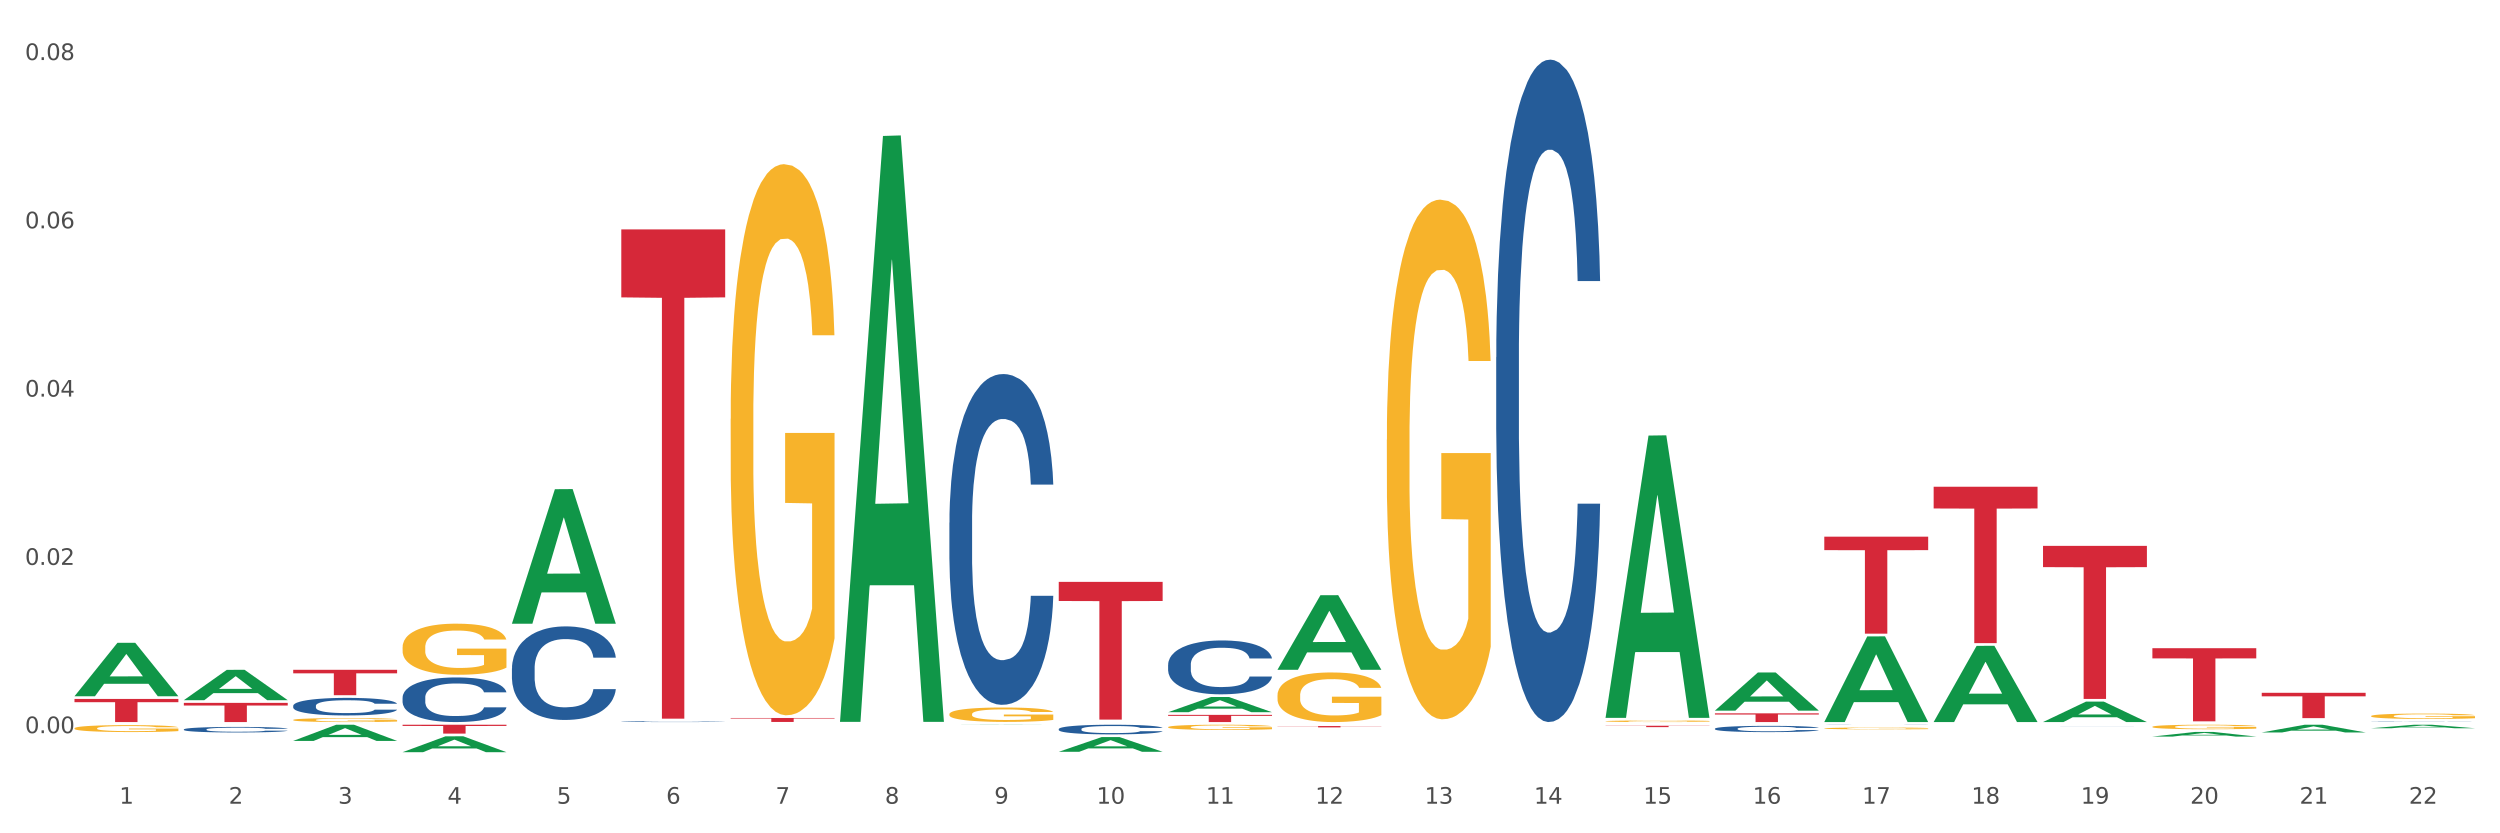 <?xml version="1.0" encoding="utf-8" standalone="no"?>
<!DOCTYPE svg PUBLIC "-//W3C//DTD SVG 1.1//EN"
  "http://www.w3.org/Graphics/SVG/1.1/DTD/svg11.dtd">
<svg xmlns:xlink="http://www.w3.org/1999/xlink" width="1080pt" height="360pt" viewBox="0 0 1080 360" xmlns="http://www.w3.org/2000/svg" version="1.1">
 <rect x="0" y="0" width="1080" height="360" fill="#333333" stroke="none"/>
 <defs>
  <style type="text/css">*{stroke-linejoin: round; stroke-linecap: butt}</style>
 </defs>
 <g id="figure_1">
  <g id="patch_1">
   <path d="M 0 360 
L 1080 360 
L 1080 0 
L 0 0 
z
" style="fill: #ffffff; stroke: #ffffff; stroke-linejoin: miter"/>
  </g>
  <g id="axes_1">
   <g id="matplotlib.axis_1">
    <g id="xtick_1">
     <g id="text_1">
      <!-- 1 -->
      <g style="fill: #4d4d4d" transform="translate(51.562 347.204) scale(0.096 -0.096)">
       <defs>
        <path id="DejaVuSans-31" d="M 794 531 
L 1825 531 
L 1825 4091 
L 703 3866 
L 703 4441 
L 1819 4666 
L 2450 4666 
L 2450 531 
L 3481 531 
L 3481 0 
L 794 0 
L 794 531 
z
" transform="scale(0.016)"/>
       </defs>
       <use xlink:href="#DejaVuSans-31"/>
      </g>
     </g>
    </g>
    <g id="xtick_2">
     <g id="text_2">
      <!-- 2 -->
      <g style="fill: #4d4d4d" transform="translate(98.807 347.204) scale(0.096 -0.096)">
       <defs>
        <path id="DejaVuSans-32" d="M 1228 531 
L 3431 531 
L 3431 0 
L 469 0 
L 469 531 
Q 828 903 1448 1529 
Q 2069 2156 2228 2338 
Q 2531 2678 2651 2914 
Q 2772 3150 2772 3378 
Q 2772 3750 2511 3984 
Q 2250 4219 1831 4219 
Q 1534 4219 1204 4116 
Q 875 4013 500 3803 
L 500 4441 
Q 881 4594 1212 4672 
Q 1544 4750 1819 4750 
Q 2544 4750 2975 4387 
Q 3406 4025 3406 3419 
Q 3406 3131 3298 2873 
Q 3191 2616 2906 2266 
Q 2828 2175 2409 1742 
Q 1991 1309 1228 531 
z
" transform="scale(0.016)"/>
       </defs>
       <use xlink:href="#DejaVuSans-32"/>
      </g>
     </g>
    </g>
    <g id="xtick_3">
     <g id="text_3">
      <!-- 3 -->
      <g style="fill: #4d4d4d" transform="translate(146.052 347.204) scale(0.096 -0.096)">
       <defs>
        <path id="DejaVuSans-33" d="M 2597 2516 
Q 3050 2419 3304 2112 
Q 3559 1806 3559 1356 
Q 3559 666 3084 287 
Q 2609 -91 1734 -91 
Q 1441 -91 1130 -33 
Q 819 25 488 141 
L 488 750 
Q 750 597 1062 519 
Q 1375 441 1716 441 
Q 2309 441 2620 675 
Q 2931 909 2931 1356 
Q 2931 1769 2642 2001 
Q 2353 2234 1838 2234 
L 1294 2234 
L 1294 2753 
L 1863 2753 
Q 2328 2753 2575 2939 
Q 2822 3125 2822 3475 
Q 2822 3834 2567 4026 
Q 2313 4219 1838 4219 
Q 1578 4219 1281 4162 
Q 984 4106 628 3988 
L 628 4550 
Q 988 4650 1302 4700 
Q 1616 4750 1894 4750 
Q 2613 4750 3031 4423 
Q 3450 4097 3450 3541 
Q 3450 3153 3228 2886 
Q 3006 2619 2597 2516 
z
" transform="scale(0.016)"/>
       </defs>
       <use xlink:href="#DejaVuSans-33"/>
      </g>
     </g>
    </g>
    <g id="xtick_4">
     <g id="text_4">
      <!-- 4 -->
      <g style="fill: #4d4d4d" transform="translate(193.297 347.204) scale(0.096 -0.096)">
       <defs>
        <path id="DejaVuSans-34" d="M 2419 4116 
L 825 1625 
L 2419 1625 
L 2419 4116 
z
M 2253 4666 
L 3047 4666 
L 3047 1625 
L 3713 1625 
L 3713 1100 
L 3047 1100 
L 3047 0 
L 2419 0 
L 2419 1100 
L 313 1100 
L 313 1709 
L 2253 4666 
z
" transform="scale(0.016)"/>
       </defs>
       <use xlink:href="#DejaVuSans-34"/>
      </g>
     </g>
    </g>
    <g id="xtick_5">
     <g id="text_5">
      <!-- 5 -->
      <g style="fill: #4d4d4d" transform="translate(240.542 347.204) scale(0.096 -0.096)">
       <defs>
        <path id="DejaVuSans-35" d="M 691 4666 
L 3169 4666 
L 3169 4134 
L 1269 4134 
L 1269 2991 
Q 1406 3038 1543 3061 
Q 1681 3084 1819 3084 
Q 2600 3084 3056 2656 
Q 3513 2228 3513 1497 
Q 3513 744 3044 326 
Q 2575 -91 1722 -91 
Q 1428 -91 1123 -41 
Q 819 9 494 109 
L 494 744 
Q 775 591 1075 516 
Q 1375 441 1709 441 
Q 2250 441 2565 725 
Q 2881 1009 2881 1497 
Q 2881 1984 2565 2268 
Q 2250 2553 1709 2553 
Q 1456 2553 1204 2497 
Q 953 2441 691 2322 
L 691 4666 
z
" transform="scale(0.016)"/>
       </defs>
       <use xlink:href="#DejaVuSans-35"/>
      </g>
     </g>
    </g>
    <g id="xtick_6">
     <g id="text_6">
      <!-- 6 -->
      <g style="fill: #4d4d4d" transform="translate(287.787 347.204) scale(0.096 -0.096)">
       <defs>
        <path id="DejaVuSans-36" d="M 2113 2584 
Q 1688 2584 1439 2293 
Q 1191 2003 1191 1497 
Q 1191 994 1439 701 
Q 1688 409 2113 409 
Q 2538 409 2786 701 
Q 3034 994 3034 1497 
Q 3034 2003 2786 2293 
Q 2538 2584 2113 2584 
z
M 3366 4563 
L 3366 3988 
Q 3128 4100 2886 4159 
Q 2644 4219 2406 4219 
Q 1781 4219 1451 3797 
Q 1122 3375 1075 2522 
Q 1259 2794 1537 2939 
Q 1816 3084 2150 3084 
Q 2853 3084 3261 2657 
Q 3669 2231 3669 1497 
Q 3669 778 3244 343 
Q 2819 -91 2113 -91 
Q 1303 -91 875 529 
Q 447 1150 447 2328 
Q 447 3434 972 4092 
Q 1497 4750 2381 4750 
Q 2619 4750 2861 4703 
Q 3103 4656 3366 4563 
z
" transform="scale(0.016)"/>
       </defs>
       <use xlink:href="#DejaVuSans-36"/>
      </g>
     </g>
    </g>
    <g id="xtick_7">
     <g id="text_7">
      <!-- 7 -->
      <g style="fill: #4d4d4d" transform="translate(335.032 347.204) scale(0.096 -0.096)">
       <defs>
        <path id="DejaVuSans-37" d="M 525 4666 
L 3525 4666 
L 3525 4397 
L 1831 0 
L 1172 0 
L 2766 4134 
L 525 4134 
L 525 4666 
z
" transform="scale(0.016)"/>
       </defs>
       <use xlink:href="#DejaVuSans-37"/>
      </g>
     </g>
    </g>
    <g id="xtick_8">
     <g id="text_8">
      <!-- 8 -->
      <g style="fill: #4d4d4d" transform="translate(382.276 347.204) scale(0.096 -0.096)">
       <defs>
        <path id="DejaVuSans-38" d="M 2034 2216 
Q 1584 2216 1326 1975 
Q 1069 1734 1069 1313 
Q 1069 891 1326 650 
Q 1584 409 2034 409 
Q 2484 409 2743 651 
Q 3003 894 3003 1313 
Q 3003 1734 2745 1975 
Q 2488 2216 2034 2216 
z
M 1403 2484 
Q 997 2584 770 2862 
Q 544 3141 544 3541 
Q 544 4100 942 4425 
Q 1341 4750 2034 4750 
Q 2731 4750 3128 4425 
Q 3525 4100 3525 3541 
Q 3525 3141 3298 2862 
Q 3072 2584 2669 2484 
Q 3125 2378 3379 2068 
Q 3634 1759 3634 1313 
Q 3634 634 3220 271 
Q 2806 -91 2034 -91 
Q 1263 -91 848 271 
Q 434 634 434 1313 
Q 434 1759 690 2068 
Q 947 2378 1403 2484 
z
M 1172 3481 
Q 1172 3119 1398 2916 
Q 1625 2713 2034 2713 
Q 2441 2713 2670 2916 
Q 2900 3119 2900 3481 
Q 2900 3844 2670 4047 
Q 2441 4250 2034 4250 
Q 1625 4250 1398 4047 
Q 1172 3844 1172 3481 
z
" transform="scale(0.016)"/>
       </defs>
       <use xlink:href="#DejaVuSans-38"/>
      </g>
     </g>
    </g>
    <g id="xtick_9">
     <g id="text_9">
      <!-- 9 -->
      <g style="fill: #4d4d4d" transform="translate(429.521 347.204) scale(0.096 -0.096)">
       <defs>
        <path id="DejaVuSans-39" d="M 703 97 
L 703 672 
Q 941 559 1184 500 
Q 1428 441 1663 441 
Q 2288 441 2617 861 
Q 2947 1281 2994 2138 
Q 2813 1869 2534 1725 
Q 2256 1581 1919 1581 
Q 1219 1581 811 2004 
Q 403 2428 403 3163 
Q 403 3881 828 4315 
Q 1253 4750 1959 4750 
Q 2769 4750 3195 4129 
Q 3622 3509 3622 2328 
Q 3622 1225 3098 567 
Q 2575 -91 1691 -91 
Q 1453 -91 1209 -44 
Q 966 3 703 97 
z
M 1959 2075 
Q 2384 2075 2632 2365 
Q 2881 2656 2881 3163 
Q 2881 3666 2632 3958 
Q 2384 4250 1959 4250 
Q 1534 4250 1286 3958 
Q 1038 3666 1038 3163 
Q 1038 2656 1286 2365 
Q 1534 2075 1959 2075 
z
" transform="scale(0.016)"/>
       </defs>
       <use xlink:href="#DejaVuSans-39"/>
      </g>
     </g>
    </g>
    <g id="xtick_10">
     <g id="text_10">
      <!-- 10 -->
      <g style="fill: #4d4d4d" transform="translate(473.712 347.204) scale(0.096 -0.096)">
       <defs>
        <path id="DejaVuSans-30" d="M 2034 4250 
Q 1547 4250 1301 3770 
Q 1056 3291 1056 2328 
Q 1056 1369 1301 889 
Q 1547 409 2034 409 
Q 2525 409 2770 889 
Q 3016 1369 3016 2328 
Q 3016 3291 2770 3770 
Q 2525 4250 2034 4250 
z
M 2034 4750 
Q 2819 4750 3233 4129 
Q 3647 3509 3647 2328 
Q 3647 1150 3233 529 
Q 2819 -91 2034 -91 
Q 1250 -91 836 529 
Q 422 1150 422 2328 
Q 422 3509 836 4129 
Q 1250 4750 2034 4750 
z
" transform="scale(0.016)"/>
       </defs>
       <use xlink:href="#DejaVuSans-31"/>
       <use xlink:href="#DejaVuSans-30" transform="translate(63.623 0)"/>
      </g>
     </g>
    </g>
    <g id="xtick_11">
     <g id="text_11">
      <!-- 11 -->
      <g style="fill: #4d4d4d" transform="translate(520.957 347.204) scale(0.096 -0.096)">
       <use xlink:href="#DejaVuSans-31"/>
       <use xlink:href="#DejaVuSans-31" transform="translate(63.623 0)"/>
      </g>
     </g>
    </g>
    <g id="xtick_12">
     <g id="text_12">
      <!-- 12 -->
      <g style="fill: #4d4d4d" transform="translate(568.202 347.204) scale(0.096 -0.096)">
       <use xlink:href="#DejaVuSans-31"/>
       <use xlink:href="#DejaVuSans-32" transform="translate(63.623 0)"/>
      </g>
     </g>
    </g>
    <g id="xtick_13">
     <g id="text_13">
      <!-- 13 -->
      <g style="fill: #4d4d4d" transform="translate(615.447 347.204) scale(0.096 -0.096)">
       <use xlink:href="#DejaVuSans-31"/>
       <use xlink:href="#DejaVuSans-33" transform="translate(63.623 0)"/>
      </g>
     </g>
    </g>
    <g id="xtick_14">
     <g id="text_14">
      <!-- 14 -->
      <g style="fill: #4d4d4d" transform="translate(662.692 347.204) scale(0.096 -0.096)">
       <use xlink:href="#DejaVuSans-31"/>
       <use xlink:href="#DejaVuSans-34" transform="translate(63.623 0)"/>
      </g>
     </g>
    </g>
    <g id="xtick_15">
     <g id="text_15">
      <!-- 15 -->
      <g style="fill: #4d4d4d" transform="translate(709.937 347.204) scale(0.096 -0.096)">
       <use xlink:href="#DejaVuSans-31"/>
       <use xlink:href="#DejaVuSans-35" transform="translate(63.623 0)"/>
      </g>
     </g>
    </g>
    <g id="xtick_16">
     <g id="text_16">
      <!-- 16 -->
      <g style="fill: #4d4d4d" transform="translate(757.181 347.204) scale(0.096 -0.096)">
       <use xlink:href="#DejaVuSans-31"/>
       <use xlink:href="#DejaVuSans-36" transform="translate(63.623 0)"/>
      </g>
     </g>
    </g>
    <g id="xtick_17">
     <g id="text_17">
      <!-- 17 -->
      <g style="fill: #4d4d4d" transform="translate(804.426 347.204) scale(0.096 -0.096)">
       <use xlink:href="#DejaVuSans-31"/>
       <use xlink:href="#DejaVuSans-37" transform="translate(63.623 0)"/>
      </g>
     </g>
    </g>
    <g id="xtick_18">
     <g id="text_18">
      <!-- 18 -->
      <g style="fill: #4d4d4d" transform="translate(851.671 347.204) scale(0.096 -0.096)">
       <use xlink:href="#DejaVuSans-31"/>
       <use xlink:href="#DejaVuSans-38" transform="translate(63.623 0)"/>
      </g>
     </g>
    </g>
    <g id="xtick_19">
     <g id="text_19">
      <!-- 19 -->
      <g style="fill: #4d4d4d" transform="translate(898.916 347.204) scale(0.096 -0.096)">
       <use xlink:href="#DejaVuSans-31"/>
       <use xlink:href="#DejaVuSans-39" transform="translate(63.623 0)"/>
      </g>
     </g>
    </g>
    <g id="xtick_20">
     <g id="text_20">
      <!-- 20 -->
      <g style="fill: #4d4d4d" transform="translate(946.161 347.204) scale(0.096 -0.096)">
       <use xlink:href="#DejaVuSans-32"/>
       <use xlink:href="#DejaVuSans-30" transform="translate(63.623 0)"/>
      </g>
     </g>
    </g>
    <g id="xtick_21">
     <g id="text_21">
      <!-- 21 -->
      <g style="fill: #4d4d4d" transform="translate(993.406 347.204) scale(0.096 -0.096)">
       <use xlink:href="#DejaVuSans-32"/>
       <use xlink:href="#DejaVuSans-31" transform="translate(63.623 0)"/>
      </g>
     </g>
    </g>
    <g id="xtick_22">
     <g id="text_22">
      <!-- 22 -->
      <g style="fill: #4d4d4d" transform="translate(1040.651 347.204) scale(0.096 -0.096)">
       <use xlink:href="#DejaVuSans-32"/>
       <use xlink:href="#DejaVuSans-32" transform="translate(63.623 0)"/>
      </g>
     </g>
    </g>
    <g id="xtick_23"/>
    <g id="xtick_24"/>
    <g id="xtick_25"/>
    <g id="xtick_26"/>
    <g id="xtick_27"/>
    <g id="xtick_28"/>
    <g id="xtick_29"/>
    <g id="xtick_30"/>
    <g id="xtick_31"/>
    <g id="xtick_32"/>
    <g id="xtick_33"/>
    <g id="xtick_34"/>
    <g id="xtick_35"/>
    <g id="xtick_36"/>
    <g id="xtick_37"/>
    <g id="xtick_38"/>
    <g id="xtick_39"/>
    <g id="xtick_40"/>
    <g id="xtick_41"/>
    <g id="xtick_42"/>
    <g id="xtick_43"/>
   </g>
   <g id="matplotlib.axis_2">
    <g id="ytick_1">
     <g id="text_23">
      <!-- 0.00 -->
      <g style="fill: #4d4d4d" transform="translate(10.8 316.728) scale(0.096 -0.096)">
       <defs>
        <path id="DejaVuSans-2e" d="M 684 794 
L 1344 794 
L 1344 0 
L 684 0 
L 684 794 
z
" transform="scale(0.016)"/>
       </defs>
       <use xlink:href="#DejaVuSans-30"/>
       <use xlink:href="#DejaVuSans-2e" transform="translate(63.623 0)"/>
       <use xlink:href="#DejaVuSans-30" transform="translate(95.41 0)"/>
       <use xlink:href="#DejaVuSans-30" transform="translate(159.033 0)"/>
      </g>
     </g>
    </g>
    <g id="ytick_2">
     <g id="text_24">
      <!-- 0.02 -->
      <g style="fill: #4d4d4d" transform="translate(10.8 244.031) scale(0.096 -0.096)">
       <use xlink:href="#DejaVuSans-30"/>
       <use xlink:href="#DejaVuSans-2e" transform="translate(63.623 0)"/>
       <use xlink:href="#DejaVuSans-30" transform="translate(95.41 0)"/>
       <use xlink:href="#DejaVuSans-32" transform="translate(159.033 0)"/>
      </g>
     </g>
    </g>
    <g id="ytick_3">
     <g id="text_25">
      <!-- 0.04 -->
      <g style="fill: #4d4d4d" transform="translate(10.8 171.335) scale(0.096 -0.096)">
       <use xlink:href="#DejaVuSans-30"/>
       <use xlink:href="#DejaVuSans-2e" transform="translate(63.623 0)"/>
       <use xlink:href="#DejaVuSans-30" transform="translate(95.41 0)"/>
       <use xlink:href="#DejaVuSans-34" transform="translate(159.033 0)"/>
      </g>
     </g>
    </g>
    <g id="ytick_4">
     <g id="text_26">
      <!-- 0.06 -->
      <g style="fill: #4d4d4d" transform="translate(10.8 98.638) scale(0.096 -0.096)">
       <use xlink:href="#DejaVuSans-30"/>
       <use xlink:href="#DejaVuSans-2e" transform="translate(63.623 0)"/>
       <use xlink:href="#DejaVuSans-30" transform="translate(95.41 0)"/>
       <use xlink:href="#DejaVuSans-36" transform="translate(159.033 0)"/>
      </g>
     </g>
    </g>
    <g id="ytick_5">
     <g id="text_27">
      <!-- 0.08 -->
      <g style="fill: #4d4d4d" transform="translate(10.8 25.941) scale(0.096 -0.096)">
       <use xlink:href="#DejaVuSans-30"/>
       <use xlink:href="#DejaVuSans-2e" transform="translate(63.623 0)"/>
       <use xlink:href="#DejaVuSans-30" transform="translate(95.41 0)"/>
       <use xlink:href="#DejaVuSans-38" transform="translate(159.033 0)"/>
      </g>
     </g>
    </g>
    <g id="ytick_6"/>
    <g id="ytick_7"/>
    <g id="ytick_8"/>
    <g id="ytick_9"/>
   </g>
   <g id="PolyCollection_1">
    <path d="M 32.175 300.757 
L 32.221 300.735 
L 50.73 277.698 
L 58.411 277.676 
L 77.058 300.801 
L 68.174 300.801 
L 64.148 295.416 
L 45.038 295.416 
L 44.899 295.503 
L 41.013 300.801 
L 32.175 300.801 
L 32.175 300.757 
L 47.444 292.202 
L 61.742 292.18 
L 54.663 282.605 
L 54.57 282.561 
L 54.478 282.626 
L 47.398 292.18 
L 47.444 292.202 
L 32.175 300.757 
z
" clip-path="url(#p4603a1014b)" style="fill: #109648"/>
    <path d="M 79.42 302.46 
L 79.466 302.448 
L 97.974 289.373 
L 105.655 289.361 
L 124.303 302.485 
L 115.419 302.485 
L 111.393 299.429 
L 92.283 299.429 
L 92.144 299.478 
L 88.258 302.485 
L 79.42 302.485 
L 79.42 302.46 
L 94.689 297.605 
L 108.987 297.593 
L 101.907 292.158 
L 101.815 292.133 
L 101.722 292.17 
L 94.643 297.593 
L 94.689 297.605 
L 79.42 302.46 
z
" clip-path="url(#p4603a1014b)" style="fill: #109648"/>
    <path d="M 126.665 320.06 
L 126.711 320.053 
L 145.219 313.087 
L 152.9 313.081 
L 171.547 320.073 
L 162.663 320.073 
L 158.638 318.445 
L 139.528 318.445 
L 139.389 318.471 
L 135.502 320.073 
L 126.665 320.073 
L 126.665 320.06 
L 141.934 317.473 
L 156.232 317.467 
L 149.152 314.571 
L 149.06 314.558 
L 148.967 314.578 
L 141.888 317.467 
L 141.934 317.473 
L 126.665 320.06 
z
" clip-path="url(#p4603a1014b)" style="fill: #109648"/>
    <path d="M 882.583 235.808 
L 927.465 235.808 
L 927.465 244.998 
L 909.81 245.06 
L 909.81 301.94 
L 900.132 301.94 
L 900.132 245.06 
L 882.583 244.998 
L 882.583 235.87 
L 882.583 235.808 
z
" clip-path="url(#p4603a1014b)" style="fill: #d62839"/>
    <path d="M 977.072 299.298 
L 1021.955 299.298 
L 1021.955 300.817 
L 1004.3 300.828 
L 1004.3 310.231 
L 994.621 310.231 
L 994.621 300.828 
L 977.072 300.817 
L 977.072 299.308 
L 977.072 299.298 
z
" clip-path="url(#p4603a1014b)" style="fill: #d62839"/>
    <path d="M 929.828 280.028 
L 974.71 280.028 
L 974.71 284.418 
L 957.055 284.448 
L 957.055 311.622 
L 947.377 311.622 
L 947.377 284.448 
L 929.828 284.418 
L 929.828 280.057 
L 929.828 280.028 
z
" clip-path="url(#p4603a1014b)" style="fill: #d62839"/>
    <path d="M 79.42 303.634 
L 124.303 303.634 
L 124.303 304.787 
L 106.647 304.795 
L 106.647 311.932 
L 96.969 311.932 
L 96.969 304.795 
L 79.42 304.787 
L 79.42 303.642 
L 79.42 303.634 
z
" clip-path="url(#p4603a1014b)" style="fill: #d62839"/>
    <path d="M 268.399 99.091 
L 313.282 99.091 
L 313.282 128.463 
L 295.627 128.662 
L 295.627 310.453 
L 285.948 310.453 
L 285.948 128.662 
L 268.399 128.463 
L 268.399 99.289 
L 268.399 99.091 
z
" clip-path="url(#p4603a1014b)" style="fill: #d62839"/>
    <path d="M 835.338 210.273 
L 880.221 210.273 
L 880.221 219.662 
L 862.565 219.725 
L 862.565 277.832 
L 852.887 277.832 
L 852.887 219.725 
L 835.338 219.662 
L 835.338 210.337 
L 835.338 210.273 
z
" clip-path="url(#p4603a1014b)" style="fill: #d62839"/>
    <path d="M 740.848 308.152 
L 785.731 308.152 
L 785.731 308.677 
L 768.075 308.68 
L 768.075 311.932 
L 758.397 311.932 
L 758.397 308.68 
L 740.848 308.677 
L 740.848 308.155 
L 740.848 308.152 
z
" clip-path="url(#p4603a1014b)" style="fill: #d62839"/>
    <path d="M 693.603 313.52 
L 738.486 313.52 
L 738.486 313.603 
L 720.831 313.603 
L 720.831 314.119 
L 711.152 314.119 
L 711.152 313.603 
L 693.603 313.603 
L 693.603 313.52 
L 693.603 313.52 
z
" clip-path="url(#p4603a1014b)" style="fill: #d62839"/>
    <path d="M 551.869 313.654 
L 596.751 313.654 
L 596.751 313.735 
L 579.096 313.735 
L 579.096 314.233 
L 569.418 314.233 
L 569.418 313.735 
L 551.869 313.735 
L 551.869 313.655 
L 551.869 313.654 
z
" clip-path="url(#p4603a1014b)" style="fill: #d62839"/>
    <path d="M 788.093 231.834 
L 832.976 231.834 
L 832.976 237.659 
L 815.32 237.698 
L 815.32 273.75 
L 805.642 273.75 
L 805.642 237.698 
L 788.093 237.659 
L 788.093 231.873 
L 788.093 231.834 
z
" clip-path="url(#p4603a1014b)" style="fill: #d62839"/>
    <path d="M 504.624 308.829 
L 549.506 308.829 
L 549.506 309.26 
L 531.851 309.263 
L 531.851 311.932 
L 522.173 311.932 
L 522.173 309.263 
L 504.624 309.26 
L 504.624 308.831 
L 504.624 308.829 
z
" clip-path="url(#p4603a1014b)" style="fill: #d62839"/>
    <path d="M 457.379 251.359 
L 502.262 251.359 
L 502.262 259.629 
L 484.606 259.685 
L 484.606 310.874 
L 474.928 310.874 
L 474.928 259.685 
L 457.379 259.629 
L 457.379 251.415 
L 457.379 251.359 
z
" clip-path="url(#p4603a1014b)" style="fill: #d62839"/>
    <path d="M 315.644 310.166 
L 360.527 310.166 
L 360.527 310.405 
L 342.872 310.406 
L 342.872 311.883 
L 333.193 311.883 
L 333.193 310.406 
L 315.644 310.405 
L 315.644 310.168 
L 315.644 310.166 
z
" clip-path="url(#p4603a1014b)" style="fill: #d62839"/>
    <path d="M 173.91 313.081 
L 218.792 313.081 
L 218.792 313.616 
L 201.137 313.619 
L 201.137 316.93 
L 191.459 316.93 
L 191.459 313.619 
L 173.91 313.616 
L 173.91 313.084 
L 173.91 313.081 
z
" clip-path="url(#p4603a1014b)" style="fill: #d62839"/>
    <path d="M 32.175 301.95 
L 77.058 301.95 
L 77.058 303.337 
L 59.402 303.346 
L 59.402 311.932 
L 49.724 311.932 
L 49.724 303.346 
L 32.175 303.337 
L 32.175 301.959 
L 32.175 301.95 
z
" clip-path="url(#p4603a1014b)" style="fill: #d62839"/>
    <path d="M 126.665 289.356 
L 171.547 289.356 
L 171.547 290.882 
L 153.892 290.892 
L 153.892 300.335 
L 144.214 300.335 
L 144.214 290.892 
L 126.665 290.882 
L 126.665 289.366 
L 126.665 289.356 
z
" clip-path="url(#p4603a1014b)" style="fill: #d62839"/>
    <path d="M 788.093 314.666 
L 788.146 314.665 
L 788.146 314.639 
L 788.252 314.617 
L 788.782 314.563 
L 789.577 314.518 
L 790.16 314.494 
L 790.743 314.474 
L 791.431 314.455 
L 792.279 314.435 
L 793.816 314.405 
L 794.77 314.39 
L 795.936 314.374 
L 798.055 314.351 
L 799.592 314.338 
L 801.182 314.327 
L 803.778 314.314 
L 805.474 314.308 
L 807.275 314.304 
L 809.448 314.301 
L 811.091 314.3 
L 814.694 314.302 
L 817.767 314.309 
L 819.251 314.314 
L 821.159 314.323 
L 822.166 314.328 
L 823.808 314.34 
L 825.504 314.355 
L 826.67 314.368 
L 828.418 314.393 
L 829.743 314.417 
L 830.962 314.448 
L 831.598 314.469 
L 832.075 314.488 
L 832.499 314.511 
L 832.923 314.546 
L 823.384 314.546 
L 823.013 314.521 
L 822.431 314.497 
L 821.583 314.474 
L 820.841 314.459 
L 819.569 314.441 
L 818.403 314.43 
L 817.185 314.421 
L 815.701 314.414 
L 814.535 314.41 
L 812.892 314.407 
L 809.66 314.408 
L 807.487 314.414 
L 806.004 314.421 
L 805.05 314.427 
L 804.202 314.435 
L 803.248 314.445 
L 802.135 314.46 
L 801.341 314.474 
L 800.546 314.491 
L 799.91 314.508 
L 799.327 314.529 
L 798.85 314.55 
L 798.479 314.573 
L 798.161 314.6 
L 797.896 314.646 
L 797.896 314.745 
L 798.002 314.768 
L 798.267 314.797 
L 798.585 314.82 
L 799.115 314.846 
L 799.592 314.864 
L 800.493 314.891 
L 801.499 314.912 
L 802.294 314.926 
L 803.089 314.938 
L 804.467 314.953 
L 806.004 314.967 
L 807.328 314.974 
L 809.13 314.982 
L 810.349 314.985 
L 811.409 314.986 
L 814.005 314.986 
L 815.86 314.984 
L 817.926 314.979 
L 819.516 314.972 
L 820.841 314.964 
L 822.325 314.951 
L 823.278 314.939 
L 823.278 314.788 
L 811.621 314.787 
L 811.621 314.686 
L 832.976 314.686 
L 832.976 314.982 
L 832.075 314.997 
L 831.068 315.011 
L 830.008 315.023 
L 828.418 315.038 
L 826.511 315.053 
L 824.815 315.063 
L 823.013 315.071 
L 820.894 315.079 
L 818.138 315.087 
L 816.443 315.09 
L 814.323 315.092 
L 811.833 315.092 
L 809.66 315.091 
L 807.54 315.087 
L 805.315 315.081 
L 803.142 315.071 
L 801.499 315.062 
L 799.857 315.05 
L 798.108 315.035 
L 796.73 315.021 
L 795.671 315.008 
L 794.505 314.991 
L 793.233 314.969 
L 792.279 314.95 
L 791.431 314.93 
L 790.531 314.904 
L 789.895 314.881 
L 789.259 314.853 
L 788.888 314.832 
L 788.464 314.799 
L 788.146 314.754 
L 788.093 314.666 
z
" clip-path="url(#p4603a1014b)" style="fill: #f7b32b"/>
    <path d="M 173.91 279.626 
L 173.963 279.605 
L 173.963 278.879 
L 174.069 278.254 
L 174.598 276.742 
L 175.393 275.492 
L 175.976 274.826 
L 176.559 274.282 
L 177.248 273.737 
L 178.096 273.172 
L 179.633 272.346 
L 180.586 271.922 
L 181.752 271.479 
L 183.872 270.833 
L 185.408 270.47 
L 186.998 270.168 
L 189.595 269.805 
L 191.29 269.643 
L 193.092 269.522 
L 195.265 269.442 
L 196.907 269.422 
L 200.511 269.482 
L 203.584 269.664 
L 205.068 269.805 
L 206.975 270.047 
L 207.982 270.208 
L 209.625 270.531 
L 211.321 270.954 
L 212.486 271.317 
L 214.235 272.003 
L 215.56 272.688 
L 216.779 273.535 
L 217.415 274.12 
L 217.891 274.665 
L 218.315 275.29 
L 218.739 276.278 
L 209.201 276.278 
L 208.83 275.572 
L 208.247 274.907 
L 207.399 274.261 
L 206.658 273.858 
L 205.386 273.354 
L 204.22 273.031 
L 203.001 272.789 
L 201.517 272.588 
L 200.352 272.487 
L 198.709 272.406 
L 195.477 272.426 
L 193.304 272.588 
L 191.82 272.789 
L 190.866 272.971 
L 190.019 273.172 
L 189.065 273.455 
L 187.952 273.878 
L 187.157 274.261 
L 186.362 274.745 
L 185.726 275.229 
L 185.144 275.794 
L 184.667 276.399 
L 184.296 277.024 
L 183.978 277.79 
L 183.713 279.061 
L 183.713 281.824 
L 183.819 282.449 
L 184.084 283.276 
L 184.402 283.901 
L 184.932 284.647 
L 185.408 285.151 
L 186.309 285.877 
L 187.316 286.482 
L 188.111 286.865 
L 188.906 287.188 
L 190.284 287.631 
L 191.82 287.994 
L 193.145 288.216 
L 194.947 288.418 
L 196.165 288.499 
L 197.225 288.539 
L 199.822 288.539 
L 201.676 288.478 
L 203.743 288.337 
L 205.333 288.156 
L 206.658 287.934 
L 208.141 287.571 
L 209.095 287.228 
L 209.095 283.013 
L 197.437 282.993 
L 197.437 280.19 
L 218.792 280.19 
L 218.792 288.418 
L 217.891 288.841 
L 216.885 289.224 
L 215.825 289.567 
L 214.235 289.991 
L 212.327 290.394 
L 210.632 290.676 
L 208.83 290.918 
L 206.711 291.14 
L 203.955 291.342 
L 202.259 291.423 
L 200.14 291.483 
L 197.649 291.503 
L 195.477 291.463 
L 193.357 291.362 
L 191.131 291.181 
L 188.959 290.918 
L 187.316 290.656 
L 185.673 290.334 
L 183.925 289.91 
L 182.547 289.507 
L 181.487 289.144 
L 180.321 288.68 
L 179.05 288.075 
L 178.096 287.531 
L 177.248 286.966 
L 176.347 286.24 
L 175.711 285.615 
L 175.075 284.828 
L 174.704 284.244 
L 174.281 283.336 
L 173.963 282.066 
L 173.91 279.626 
z
" clip-path="url(#p4603a1014b)" style="fill: #f7b32b"/>
    <path d="M 315.644 180.94 
L 315.697 180.723 
L 315.697 172.894 
L 315.803 166.154 
L 316.333 149.845 
L 317.128 136.363 
L 317.711 129.187 
L 318.294 123.316 
L 318.983 117.445 
L 319.83 111.357 
L 321.367 102.441 
L 322.321 97.875 
L 323.487 93.091 
L 325.606 86.133 
L 327.143 82.219 
L 328.733 78.957 
L 331.329 75.043 
L 333.025 73.303 
L 334.827 71.999 
L 336.999 71.129 
L 338.642 70.912 
L 342.245 71.564 
L 345.319 73.521 
L 346.802 75.043 
L 348.71 77.652 
L 349.717 79.392 
L 351.36 82.871 
L 353.055 87.438 
L 354.221 91.352 
L 355.97 98.745 
L 357.294 106.138 
L 358.513 115.271 
L 359.149 121.577 
L 359.626 127.448 
L 360.05 134.189 
L 360.474 144.844 
L 350.936 144.844 
L 350.565 137.233 
L 349.982 130.057 
L 349.134 123.099 
L 348.392 118.75 
L 347.12 113.314 
L 345.955 109.835 
L 344.736 107.225 
L 343.252 105.051 
L 342.086 103.964 
L 340.444 103.094 
L 337.211 103.311 
L 335.039 105.051 
L 333.555 107.225 
L 332.601 109.182 
L 331.753 111.357 
L 330.799 114.401 
L 329.687 118.967 
L 328.892 123.099 
L 328.097 128.318 
L 327.461 133.536 
L 326.878 139.625 
L 326.401 146.148 
L 326.03 152.889 
L 325.712 161.152 
L 325.447 174.852 
L 325.447 204.642 
L 325.553 211.383 
L 325.818 220.298 
L 326.136 227.039 
L 326.666 235.084 
L 327.143 240.521 
L 328.044 248.349 
L 329.051 254.872 
L 329.846 259.004 
L 330.64 262.483 
L 332.018 267.267 
L 333.555 271.181 
L 334.88 273.573 
L 336.681 275.747 
L 337.9 276.617 
L 338.96 277.052 
L 341.556 277.052 
L 343.411 276.4 
L 345.478 274.877 
L 347.067 272.92 
L 348.392 270.528 
L 349.876 266.614 
L 350.83 262.918 
L 350.83 217.471 
L 339.172 217.254 
L 339.172 187.029 
L 360.527 187.029 
L 360.527 275.747 
L 359.626 280.314 
L 358.619 284.445 
L 357.559 288.142 
L 355.97 292.708 
L 354.062 297.057 
L 352.366 300.101 
L 350.565 302.711 
L 348.445 305.103 
L 345.69 307.277 
L 343.994 308.147 
L 341.874 308.799 
L 339.384 309.017 
L 337.211 308.582 
L 335.092 307.495 
L 332.866 305.538 
L 330.693 302.711 
L 329.051 299.884 
L 327.408 296.405 
L 325.659 291.838 
L 324.282 287.489 
L 323.222 283.575 
L 322.056 278.574 
L 320.784 272.051 
L 319.83 266.18 
L 318.983 260.091 
L 318.082 252.263 
L 317.446 245.522 
L 316.81 237.042 
L 316.439 230.736 
L 316.015 220.95 
L 315.697 207.251 
L 315.644 180.94 
z
" clip-path="url(#p4603a1014b)" style="fill: #f7b32b"/>
    <path d="M 599.113 189.983 
L 599.166 189.778 
L 599.166 182.396 
L 599.272 176.04 
L 599.802 160.662 
L 600.597 147.949 
L 601.18 141.183 
L 601.763 135.647 
L 602.452 130.111 
L 603.3 124.37 
L 604.836 115.963 
L 605.79 111.657 
L 606.956 107.146 
L 609.076 100.585 
L 610.612 96.894 
L 612.202 93.819 
L 614.799 90.128 
L 616.494 88.488 
L 618.296 87.257 
L 620.469 86.437 
L 622.111 86.232 
L 625.715 86.847 
L 628.788 88.693 
L 630.272 90.128 
L 632.179 92.588 
L 633.186 94.229 
L 634.829 97.509 
L 636.525 101.815 
L 637.69 105.506 
L 639.439 112.477 
L 640.764 119.449 
L 641.983 128.06 
L 642.618 134.007 
L 643.095 139.543 
L 643.519 145.899 
L 643.943 155.946 
L 634.405 155.946 
L 634.034 148.77 
L 633.451 142.003 
L 632.603 135.442 
L 631.861 131.341 
L 630.59 126.215 
L 629.424 122.934 
L 628.205 120.474 
L 626.721 118.424 
L 625.556 117.398 
L 623.913 116.578 
L 620.68 116.783 
L 618.508 118.424 
L 617.024 120.474 
L 616.07 122.319 
L 615.222 124.37 
L 614.269 127.24 
L 613.156 131.546 
L 612.361 135.442 
L 611.566 140.363 
L 610.93 145.284 
L 610.347 151.025 
L 609.87 157.176 
L 609.5 163.533 
L 609.182 171.324 
L 608.917 184.242 
L 608.917 212.332 
L 609.023 218.688 
L 609.288 227.095 
L 609.606 233.451 
L 610.135 241.038 
L 610.612 246.164 
L 611.513 253.545 
L 612.52 259.697 
L 613.315 263.592 
L 614.11 266.873 
L 615.487 271.384 
L 617.024 275.075 
L 618.349 277.33 
L 620.151 279.381 
L 621.369 280.201 
L 622.429 280.611 
L 625.026 280.611 
L 626.88 279.996 
L 628.947 278.56 
L 630.537 276.715 
L 631.861 274.46 
L 633.345 270.769 
L 634.299 267.283 
L 634.299 224.43 
L 622.641 224.225 
L 622.641 195.724 
L 643.996 195.724 
L 643.996 279.381 
L 643.095 283.686 
L 642.088 287.582 
L 641.029 291.068 
L 639.439 295.374 
L 637.531 299.475 
L 635.836 302.345 
L 634.034 304.806 
L 631.914 307.061 
L 629.159 309.111 
L 627.463 309.932 
L 625.344 310.547 
L 622.853 310.752 
L 620.68 310.342 
L 618.561 309.317 
L 616.335 307.471 
L 614.163 304.806 
L 612.52 302.14 
L 610.877 298.859 
L 609.129 294.554 
L 607.751 290.453 
L 606.691 286.762 
L 605.525 282.046 
L 604.254 275.895 
L 603.3 270.359 
L 602.452 264.618 
L 601.551 257.236 
L 600.915 250.88 
L 600.279 242.883 
L 599.908 236.937 
L 599.484 227.71 
L 599.166 214.793 
L 599.113 189.983 
z
" clip-path="url(#p4603a1014b)" style="fill: #f7b32b"/>
    <path d="M 788.093 313.112 
L 788.146 313.112 
L 788.146 313.11 
L 788.305 313.108 
L 788.889 313.104 
L 789.632 313.1 
L 790.905 313.096 
L 791.594 313.095 
L 792.496 313.093 
L 794.353 313.09 
L 796.475 313.087 
L 797.961 313.086 
L 799.075 313.085 
L 801.568 313.083 
L 803.001 313.083 
L 804.486 313.082 
L 805.76 313.082 
L 807.882 313.081 
L 809.579 313.081 
L 811.542 313.081 
L 813.187 313.081 
L 815.362 313.081 
L 818.545 313.082 
L 819.765 313.082 
L 821.41 313.083 
L 823.108 313.084 
L 824.487 313.085 
L 826.079 313.087 
L 827.723 313.089 
L 829.315 313.091 
L 830.429 313.093 
L 831.331 313.096 
L 832.127 313.099 
L 832.71 313.102 
L 832.976 313.104 
L 823.267 313.104 
L 823.002 313.102 
L 822.471 313.099 
L 821.941 313.098 
L 821.357 313.096 
L 820.455 313.095 
L 819.659 313.094 
L 818.333 313.092 
L 817.113 313.092 
L 816.105 313.091 
L 814.885 313.091 
L 812.285 313.09 
L 810.428 313.09 
L 809.261 313.091 
L 807.829 313.091 
L 806.608 313.091 
L 805.176 313.092 
L 804.062 313.093 
L 802.948 313.094 
L 802.311 313.095 
L 801.356 313.096 
L 800.72 313.097 
L 799.871 313.099 
L 799.393 313.101 
L 798.544 313.104 
L 798.173 313.107 
L 798.014 313.109 
L 797.908 313.111 
L 797.908 313.121 
L 798.226 313.125 
L 798.491 313.127 
L 798.916 313.129 
L 799.712 313.132 
L 800.879 313.135 
L 802.099 313.137 
L 803.107 313.138 
L 804.062 313.139 
L 805.017 313.14 
L 806.184 313.14 
L 807.139 313.141 
L 808.571 313.141 
L 810.269 313.141 
L 811.595 313.141 
L 814.301 313.141 
L 815.521 313.141 
L 816.688 313.14 
L 817.962 313.14 
L 818.97 313.139 
L 819.553 313.138 
L 820.508 313.137 
L 821.251 313.136 
L 821.888 313.134 
L 822.312 313.133 
L 822.789 313.131 
L 823.161 313.129 
L 823.267 313.128 
L 832.976 313.128 
L 832.763 313.13 
L 832.392 313.132 
L 831.649 313.135 
L 831.066 313.137 
L 830.164 313.139 
L 829.209 313.141 
L 827.883 313.143 
L 826.662 313.144 
L 825.389 313.146 
L 824.01 313.147 
L 821.516 313.148 
L 820.614 313.149 
L 818.704 313.15 
L 817.219 313.15 
L 815.044 313.15 
L 812.816 313.151 
L 810.481 313.151 
L 808.412 313.151 
L 806.131 313.15 
L 804.699 313.15 
L 803.107 313.149 
L 801.25 313.148 
L 799.499 313.147 
L 797.855 313.146 
L 796.316 313.145 
L 794.884 313.143 
L 793.027 313.14 
L 791.648 313.138 
L 790.64 313.135 
L 789.95 313.133 
L 789.26 313.13 
L 788.889 313.128 
L 788.305 313.124 
L 788.093 313.12 
L 788.093 313.112 
z
" clip-path="url(#p4603a1014b)" style="fill: #255c99"/>
    <path d="M 551.869 300.404 
L 551.922 300.385 
L 551.922 299.68 
L 552.028 299.074 
L 552.557 297.606 
L 553.352 296.392 
L 553.935 295.747 
L 554.518 295.218 
L 555.207 294.69 
L 556.055 294.142 
L 557.592 293.339 
L 558.545 292.928 
L 559.711 292.498 
L 561.831 291.872 
L 563.367 291.519 
L 564.957 291.226 
L 567.554 290.873 
L 569.249 290.717 
L 571.051 290.6 
L 573.224 290.521 
L 574.866 290.502 
L 578.47 290.56 
L 581.543 290.736 
L 583.027 290.873 
L 584.934 291.108 
L 585.941 291.265 
L 587.584 291.578 
L 589.28 291.989 
L 590.445 292.341 
L 592.194 293.007 
L 593.519 293.672 
L 594.738 294.494 
L 595.374 295.062 
L 595.85 295.59 
L 596.274 296.197 
L 596.698 297.156 
L 587.16 297.156 
L 586.789 296.471 
L 586.206 295.825 
L 585.358 295.199 
L 584.617 294.807 
L 583.345 294.318 
L 582.179 294.005 
L 580.96 293.77 
L 579.476 293.574 
L 578.311 293.476 
L 576.668 293.398 
L 573.436 293.418 
L 571.263 293.574 
L 569.779 293.77 
L 568.825 293.946 
L 567.978 294.142 
L 567.024 294.416 
L 565.911 294.827 
L 565.116 295.199 
L 564.321 295.668 
L 563.685 296.138 
L 563.103 296.686 
L 562.626 297.273 
L 562.255 297.88 
L 561.937 298.624 
L 561.672 299.856 
L 561.672 302.538 
L 561.778 303.144 
L 562.043 303.947 
L 562.361 304.553 
L 562.891 305.278 
L 563.367 305.767 
L 564.268 306.471 
L 565.275 307.058 
L 566.07 307.43 
L 566.865 307.743 
L 568.243 308.174 
L 569.779 308.526 
L 571.104 308.742 
L 572.906 308.937 
L 574.124 309.016 
L 575.184 309.055 
L 577.781 309.055 
L 579.635 308.996 
L 581.702 308.859 
L 583.292 308.683 
L 584.617 308.468 
L 586.1 308.115 
L 587.054 307.783 
L 587.054 303.692 
L 575.396 303.673 
L 575.396 300.952 
L 596.751 300.952 
L 596.751 308.937 
L 595.85 309.348 
L 594.844 309.72 
L 593.784 310.053 
L 592.194 310.464 
L 590.286 310.855 
L 588.591 311.129 
L 586.789 311.364 
L 584.67 311.579 
L 581.914 311.775 
L 580.218 311.853 
L 578.099 311.912 
L 575.608 311.932 
L 573.436 311.892 
L 571.316 311.795 
L 569.09 311.618 
L 566.918 311.364 
L 565.275 311.11 
L 563.632 310.796 
L 561.884 310.386 
L 560.506 309.994 
L 559.446 309.642 
L 558.28 309.192 
L 557.009 308.605 
L 556.055 308.076 
L 555.207 307.528 
L 554.306 306.824 
L 553.67 306.217 
L 553.034 305.454 
L 552.663 304.886 
L 552.24 304.005 
L 551.922 302.772 
L 551.869 300.404 
z
" clip-path="url(#p4603a1014b)" style="fill: #f7b32b"/>
    <path d="M 740.848 314.784 
L 740.901 314.781 
L 740.901 314.712 
L 741.06 314.618 
L 741.644 314.445 
L 742.387 314.314 
L 743.66 314.16 
L 744.35 314.096 
L 745.251 314.024 
L 747.108 313.908 
L 749.23 313.809 
L 750.716 313.755 
L 751.83 313.72 
L 754.324 313.658 
L 755.756 313.631 
L 757.241 313.609 
L 758.515 313.594 
L 760.637 313.577 
L 762.334 313.569 
L 764.297 313.567 
L 765.942 313.569 
L 768.117 313.579 
L 771.3 313.609 
L 772.521 313.626 
L 774.165 313.656 
L 775.863 313.695 
L 777.242 313.735 
L 778.834 313.792 
L 780.479 313.866 
L 782.07 313.96 
L 783.184 314.047 
L 784.086 314.138 
L 784.882 314.25 
L 785.465 314.371 
L 785.731 314.472 
L 776.022 314.472 
L 775.757 314.381 
L 775.226 314.282 
L 774.696 314.215 
L 774.112 314.16 
L 773.21 314.099 
L 772.415 314.059 
L 771.088 314.012 
L 769.868 313.982 
L 768.86 313.965 
L 767.64 313.95 
L 765.04 313.935 
L 763.183 313.935 
L 762.016 313.94 
L 760.584 313.953 
L 759.364 313.97 
L 757.931 314 
L 756.817 314.032 
L 755.703 314.074 
L 755.066 314.104 
L 754.111 314.158 
L 753.475 314.203 
L 752.626 314.279 
L 752.148 314.334 
L 751.3 314.475 
L 750.928 314.579 
L 750.769 314.65 
L 750.663 314.729 
L 750.663 315.115 
L 750.981 315.289 
L 751.246 315.363 
L 751.671 315.447 
L 752.467 315.556 
L 753.634 315.662 
L 754.854 315.739 
L 755.862 315.786 
L 756.817 315.82 
L 757.772 315.848 
L 758.939 315.872 
L 759.894 315.887 
L 761.326 315.902 
L 763.024 315.909 
L 764.35 315.909 
L 767.056 315.897 
L 768.276 315.885 
L 769.444 315.867 
L 770.717 315.84 
L 771.725 315.81 
L 772.308 315.788 
L 773.263 315.741 
L 774.006 315.692 
L 774.643 315.635 
L 775.067 315.585 
L 775.545 315.511 
L 775.916 315.427 
L 776.022 315.383 
L 785.731 315.383 
L 785.519 315.472 
L 785.147 315.558 
L 784.404 315.674 
L 783.821 315.741 
L 782.919 315.823 
L 781.964 315.892 
L 780.638 315.969 
L 779.417 316.026 
L 778.144 316.075 
L 776.765 316.12 
L 774.271 316.182 
L 773.369 316.199 
L 771.46 316.229 
L 769.974 316.246 
L 767.799 316.263 
L 765.571 316.273 
L 763.236 316.276 
L 761.167 316.271 
L 758.886 316.256 
L 757.454 316.241 
L 755.862 316.219 
L 754.005 316.184 
L 752.254 316.142 
L 750.61 316.092 
L 749.071 316.036 
L 747.639 315.971 
L 745.782 315.865 
L 744.403 315.761 
L 743.395 315.665 
L 742.705 315.583 
L 742.015 315.479 
L 741.644 315.407 
L 741.06 315.234 
L 740.848 315.073 
L 740.848 314.784 
z
" clip-path="url(#p4603a1014b)" style="fill: #255c99"/>
    <path d="M 504.624 314.124 
L 504.677 314.122 
L 504.677 314.048 
L 504.783 313.984 
L 505.313 313.83 
L 506.107 313.702 
L 506.69 313.634 
L 507.273 313.578 
L 507.962 313.522 
L 508.81 313.464 
L 510.347 313.38 
L 511.301 313.337 
L 512.466 313.291 
L 514.586 313.225 
L 516.123 313.188 
L 517.712 313.157 
L 520.309 313.12 
L 522.005 313.104 
L 523.806 313.091 
L 525.979 313.083 
L 527.621 313.081 
L 531.225 313.087 
L 534.298 313.106 
L 535.782 313.12 
L 537.69 313.145 
L 538.696 313.161 
L 540.339 313.194 
L 542.035 313.238 
L 543.201 313.275 
L 544.949 313.345 
L 546.274 313.415 
L 547.493 313.502 
L 548.129 313.561 
L 548.606 313.617 
L 549.029 313.681 
L 549.453 313.782 
L 539.915 313.782 
L 539.544 313.71 
L 538.961 313.642 
L 538.114 313.576 
L 537.372 313.535 
L 536.1 313.483 
L 534.934 313.45 
L 533.715 313.425 
L 532.232 313.405 
L 531.066 313.394 
L 529.423 313.386 
L 526.191 313.388 
L 524.018 313.405 
L 522.534 313.425 
L 521.581 313.444 
L 520.733 313.464 
L 519.779 313.493 
L 518.666 313.537 
L 517.871 313.576 
L 517.076 313.625 
L 516.441 313.675 
L 515.858 313.733 
L 515.381 313.794 
L 515.01 313.858 
L 514.692 313.937 
L 514.427 314.067 
L 514.427 314.349 
L 514.533 314.413 
L 514.798 314.498 
L 515.116 314.562 
L 515.646 314.638 
L 516.123 314.69 
L 517.023 314.764 
L 518.03 314.826 
L 518.825 314.865 
L 519.62 314.898 
L 520.998 314.943 
L 522.534 314.98 
L 523.859 315.003 
L 525.661 315.024 
L 526.88 315.032 
L 527.939 315.036 
L 530.536 315.036 
L 532.391 315.03 
L 534.457 315.015 
L 536.047 314.997 
L 537.372 314.974 
L 538.855 314.937 
L 539.809 314.902 
L 539.809 314.471 
L 528.151 314.469 
L 528.151 314.182 
L 549.506 314.182 
L 549.506 315.024 
L 548.606 315.067 
L 547.599 315.106 
L 546.539 315.141 
L 544.949 315.185 
L 543.042 315.226 
L 541.346 315.255 
L 539.544 315.279 
L 537.425 315.302 
L 534.669 315.323 
L 532.973 315.331 
L 530.854 315.337 
L 528.363 315.339 
L 526.191 315.335 
L 524.071 315.325 
L 521.846 315.306 
L 519.673 315.279 
L 518.03 315.253 
L 516.388 315.22 
L 514.639 315.176 
L 513.261 315.135 
L 512.201 315.098 
L 511.036 315.05 
L 509.764 314.989 
L 508.81 314.933 
L 507.962 314.875 
L 507.061 314.801 
L 506.425 314.737 
L 505.79 314.657 
L 505.419 314.597 
L 504.995 314.504 
L 504.677 314.374 
L 504.624 314.124 
z
" clip-path="url(#p4603a1014b)" style="fill: #f7b32b"/>
    <path d="M 410.134 308.516 
L 410.187 308.51 
L 410.187 308.306 
L 410.293 308.129 
L 410.823 307.703 
L 411.618 307.351 
L 412.201 307.163 
L 412.784 307.01 
L 413.472 306.856 
L 414.32 306.697 
L 415.857 306.464 
L 416.811 306.345 
L 417.977 306.22 
L 420.096 306.038 
L 421.633 305.936 
L 423.223 305.851 
L 425.819 305.748 
L 427.515 305.703 
L 429.316 305.669 
L 431.489 305.646 
L 433.132 305.64 
L 436.735 305.657 
L 439.808 305.708 
L 441.292 305.748 
L 443.2 305.816 
L 444.207 305.862 
L 445.849 305.953 
L 447.545 306.072 
L 448.711 306.174 
L 450.459 306.368 
L 451.784 306.561 
L 453.003 306.8 
L 453.639 306.964 
L 454.116 307.118 
L 454.54 307.294 
L 454.964 307.572 
L 445.425 307.572 
L 445.054 307.374 
L 444.472 307.186 
L 443.624 307.004 
L 442.882 306.891 
L 441.61 306.748 
L 440.444 306.658 
L 439.226 306.589 
L 437.742 306.532 
L 436.576 306.504 
L 434.933 306.481 
L 431.701 306.487 
L 429.528 306.532 
L 428.045 306.589 
L 427.091 306.64 
L 426.243 306.697 
L 425.289 306.777 
L 424.176 306.896 
L 423.382 307.004 
L 422.587 307.141 
L 421.951 307.277 
L 421.368 307.436 
L 420.891 307.607 
L 420.52 307.783 
L 420.202 307.999 
L 419.937 308.357 
L 419.937 309.135 
L 420.043 309.312 
L 420.308 309.545 
L 420.626 309.721 
L 421.156 309.931 
L 421.633 310.073 
L 422.534 310.278 
L 423.54 310.448 
L 424.335 310.556 
L 425.13 310.647 
L 426.508 310.772 
L 428.045 310.874 
L 429.369 310.937 
L 431.171 310.994 
L 432.39 311.016 
L 433.45 311.028 
L 436.046 311.028 
L 437.901 311.011 
L 439.967 310.971 
L 441.557 310.92 
L 442.882 310.857 
L 444.366 310.755 
L 445.319 310.658 
L 445.319 309.471 
L 433.662 309.465 
L 433.662 308.675 
L 455.017 308.675 
L 455.017 310.994 
L 454.116 311.113 
L 453.109 311.221 
L 452.049 311.318 
L 450.459 311.437 
L 448.552 311.551 
L 446.856 311.63 
L 445.054 311.698 
L 442.935 311.761 
L 440.179 311.818 
L 438.484 311.841 
L 436.364 311.858 
L 433.874 311.863 
L 431.701 311.852 
L 429.581 311.823 
L 427.356 311.772 
L 425.183 311.698 
L 423.54 311.625 
L 421.898 311.534 
L 420.149 311.414 
L 418.771 311.301 
L 417.712 311.198 
L 416.546 311.068 
L 415.274 310.897 
L 414.32 310.744 
L 413.472 310.585 
L 412.572 310.38 
L 411.936 310.204 
L 411.3 309.982 
L 410.929 309.817 
L 410.505 309.562 
L 410.187 309.204 
L 410.134 308.516 
z
" clip-path="url(#p4603a1014b)" style="fill: #f7b32b"/>
    <path d="M 32.175 314.637 
L 32.228 314.634 
L 32.228 314.536 
L 32.334 314.451 
L 32.864 314.246 
L 33.659 314.077 
L 34.242 313.987 
L 34.825 313.913 
L 35.513 313.839 
L 36.361 313.763 
L 37.898 313.651 
L 38.852 313.593 
L 40.018 313.533 
L 42.137 313.446 
L 43.674 313.397 
L 45.264 313.356 
L 47.86 313.306 
L 49.556 313.284 
L 51.357 313.268 
L 53.53 313.257 
L 55.173 313.254 
L 58.776 313.263 
L 61.849 313.287 
L 63.333 313.306 
L 65.241 313.339 
L 66.248 313.361 
L 67.89 313.405 
L 69.586 313.462 
L 70.752 313.511 
L 72.5 313.604 
L 73.825 313.697 
L 75.044 313.812 
L 75.68 313.891 
L 76.157 313.965 
L 76.581 314.05 
L 77.005 314.184 
L 67.466 314.184 
L 67.095 314.088 
L 66.513 313.998 
L 65.665 313.91 
L 64.923 313.856 
L 63.651 313.787 
L 62.485 313.744 
L 61.267 313.711 
L 59.783 313.683 
L 58.617 313.67 
L 56.974 313.659 
L 53.742 313.662 
L 51.569 313.683 
L 50.086 313.711 
L 49.132 313.735 
L 48.284 313.763 
L 47.33 313.801 
L 46.217 313.858 
L 45.423 313.91 
L 44.628 313.976 
L 43.992 314.041 
L 43.409 314.118 
L 42.932 314.2 
L 42.561 314.285 
L 42.243 314.388 
L 41.978 314.561 
L 41.978 314.935 
L 42.084 315.02 
L 42.349 315.132 
L 42.667 315.216 
L 43.197 315.318 
L 43.674 315.386 
L 44.575 315.484 
L 45.581 315.566 
L 46.376 315.618 
L 47.171 315.662 
L 48.549 315.722 
L 50.086 315.771 
L 51.41 315.801 
L 53.212 315.829 
L 54.431 315.84 
L 55.491 315.845 
L 58.087 315.845 
L 59.942 315.837 
L 62.008 315.818 
L 63.598 315.793 
L 64.923 315.763 
L 66.407 315.714 
L 67.36 315.667 
L 67.36 315.096 
L 55.703 315.094 
L 55.703 314.714 
L 77.058 314.714 
L 77.058 315.829 
L 76.157 315.886 
L 75.15 315.938 
L 74.09 315.984 
L 72.5 316.042 
L 70.593 316.096 
L 68.897 316.135 
L 67.095 316.167 
L 64.976 316.198 
L 62.22 316.225 
L 60.525 316.236 
L 58.405 316.244 
L 55.915 316.247 
L 53.742 316.241 
L 51.622 316.228 
L 49.397 316.203 
L 47.224 316.167 
L 45.581 316.132 
L 43.939 316.088 
L 42.19 316.031 
L 40.812 315.976 
L 39.753 315.927 
L 38.587 315.864 
L 37.315 315.782 
L 36.361 315.708 
L 35.513 315.632 
L 34.613 315.533 
L 33.977 315.449 
L 33.341 315.342 
L 32.97 315.263 
L 32.546 315.14 
L 32.228 314.968 
L 32.175 314.637 
z
" clip-path="url(#p4603a1014b)" style="fill: #f7b32b"/>
    <path d="M 126.665 311.012 
L 126.718 311.011 
L 126.718 310.954 
L 126.824 310.906 
L 127.354 310.789 
L 128.148 310.692 
L 128.731 310.641 
L 129.314 310.598 
L 130.003 310.556 
L 130.851 310.513 
L 132.388 310.449 
L 133.342 310.416 
L 134.507 310.381 
L 136.627 310.332 
L 138.164 310.303 
L 139.753 310.28 
L 142.35 310.252 
L 144.046 310.239 
L 145.847 310.23 
L 148.02 310.224 
L 149.662 310.222 
L 153.266 310.227 
L 156.339 310.241 
L 157.823 310.252 
L 159.731 310.271 
L 160.737 310.283 
L 162.38 310.308 
L 164.076 310.341 
L 165.242 310.369 
L 166.99 310.422 
L 168.315 310.475 
L 169.534 310.541 
L 170.17 310.586 
L 170.647 310.628 
L 171.07 310.677 
L 171.494 310.753 
L 161.956 310.753 
L 161.585 310.698 
L 161.002 310.647 
L 160.155 310.597 
L 159.413 310.566 
L 158.141 310.527 
L 156.975 310.502 
L 155.756 310.483 
L 154.273 310.467 
L 153.107 310.46 
L 151.464 310.453 
L 148.232 310.455 
L 146.059 310.467 
L 144.575 310.483 
L 143.622 310.497 
L 142.774 310.513 
L 141.82 310.534 
L 140.707 310.567 
L 139.912 310.597 
L 139.117 310.634 
L 138.482 310.672 
L 137.899 310.716 
L 137.422 310.762 
L 137.051 310.811 
L 136.733 310.87 
L 136.468 310.968 
L 136.468 311.182 
L 136.574 311.231 
L 136.839 311.295 
L 137.157 311.343 
L 137.687 311.401 
L 138.164 311.44 
L 139.064 311.496 
L 140.071 311.543 
L 140.866 311.573 
L 141.661 311.598 
L 143.039 311.632 
L 144.575 311.66 
L 145.9 311.677 
L 147.702 311.693 
L 148.921 311.699 
L 149.98 311.702 
L 152.577 311.702 
L 154.432 311.697 
L 156.498 311.687 
L 158.088 311.672 
L 159.413 311.655 
L 160.896 311.627 
L 161.85 311.601 
L 161.85 311.274 
L 150.192 311.273 
L 150.192 311.056 
L 171.547 311.056 
L 171.547 311.693 
L 170.647 311.726 
L 169.64 311.755 
L 168.58 311.782 
L 166.99 311.815 
L 165.083 311.846 
L 163.387 311.868 
L 161.585 311.886 
L 159.466 311.904 
L 156.71 311.919 
L 155.014 311.925 
L 152.895 311.93 
L 150.404 311.932 
L 148.232 311.928 
L 146.112 311.921 
L 143.887 311.907 
L 141.714 311.886 
L 140.071 311.866 
L 138.429 311.841 
L 136.68 311.808 
L 135.302 311.777 
L 134.242 311.749 
L 133.077 311.713 
L 131.805 311.666 
L 130.851 311.624 
L 130.003 311.58 
L 129.102 311.524 
L 128.466 311.476 
L 127.831 311.415 
L 127.46 311.37 
L 127.036 311.299 
L 126.718 311.201 
L 126.665 311.012 
z
" clip-path="url(#p4603a1014b)" style="fill: #f7b32b"/>
    <path d="M 882.583 314.044 
L 882.636 314.044 
L 882.636 314.044 
L 882.795 314.043 
L 883.379 314.043 
L 884.121 314.042 
L 885.395 314.041 
L 886.084 314.041 
L 886.986 314.041 
L 888.843 314.04 
L 890.965 314.04 
L 892.451 314.039 
L 893.565 314.039 
L 896.058 314.039 
L 897.491 314.039 
L 898.976 314.039 
L 900.249 314.039 
L 902.371 314.039 
L 904.069 314.039 
L 906.032 314.039 
L 907.677 314.039 
L 909.852 314.039 
L 913.035 314.039 
L 914.255 314.039 
L 915.9 314.039 
L 917.598 314.039 
L 918.977 314.039 
L 920.569 314.04 
L 922.213 314.04 
L 923.805 314.04 
L 924.919 314.041 
L 925.821 314.041 
L 926.617 314.042 
L 927.2 314.042 
L 927.465 314.043 
L 917.757 314.043 
L 917.491 314.042 
L 916.961 314.042 
L 916.43 314.042 
L 915.847 314.041 
L 914.945 314.041 
L 914.149 314.041 
L 912.823 314.041 
L 911.603 314.041 
L 910.595 314.04 
L 909.374 314.04 
L 906.775 314.04 
L 904.918 314.04 
L 903.751 314.04 
L 902.318 314.04 
L 901.098 314.04 
L 899.666 314.041 
L 898.552 314.041 
L 897.438 314.041 
L 896.801 314.041 
L 895.846 314.041 
L 895.209 314.042 
L 894.36 314.042 
L 893.883 314.042 
L 893.034 314.043 
L 892.663 314.043 
L 892.504 314.044 
L 892.398 314.044 
L 892.398 314.046 
L 892.716 314.046 
L 892.981 314.047 
L 893.406 314.047 
L 894.201 314.048 
L 895.368 314.048 
L 896.589 314.048 
L 897.597 314.049 
L 898.552 314.049 
L 899.507 314.049 
L 900.674 314.049 
L 901.629 314.049 
L 903.061 314.049 
L 904.759 314.049 
L 906.085 314.049 
L 908.791 314.049 
L 910.011 314.049 
L 911.178 314.049 
L 912.451 314.049 
L 913.459 314.049 
L 914.043 314.049 
L 914.998 314.048 
L 915.741 314.048 
L 916.377 314.048 
L 916.802 314.048 
L 917.279 314.047 
L 917.651 314.047 
L 917.757 314.047 
L 927.465 314.047 
L 927.253 314.047 
L 926.882 314.048 
L 926.139 314.048 
L 925.555 314.048 
L 924.654 314.049 
L 923.699 314.049 
L 922.372 314.049 
L 921.152 314.05 
L 919.879 314.05 
L 918.499 314.05 
L 916.006 314.05 
L 915.104 314.05 
L 913.194 314.051 
L 911.709 314.051 
L 909.534 314.051 
L 907.305 314.051 
L 904.971 314.051 
L 902.902 314.051 
L 900.621 314.051 
L 899.188 314.051 
L 897.597 314.051 
L 895.74 314.05 
L 893.989 314.05 
L 892.344 314.05 
L 890.806 314.05 
L 889.373 314.049 
L 887.517 314.049 
L 886.137 314.049 
L 885.129 314.048 
L 884.44 314.048 
L 883.75 314.047 
L 883.379 314.047 
L 882.795 314.046 
L 882.583 314.045 
L 882.583 314.044 
z
" clip-path="url(#p4603a1014b)" style="fill: #255c99"/>
    <path d="M 1024.317 311.811 
L 1024.37 311.81 
L 1024.37 311.807 
L 1024.53 311.801 
L 1025.113 311.792 
L 1025.856 311.784 
L 1027.129 311.776 
L 1027.819 311.772 
L 1028.721 311.768 
L 1030.578 311.762 
L 1032.7 311.757 
L 1034.185 311.754 
L 1035.299 311.752 
L 1037.793 311.748 
L 1039.225 311.747 
L 1040.711 311.745 
L 1041.984 311.745 
L 1044.106 311.744 
L 1045.804 311.743 
L 1047.767 311.743 
L 1049.411 311.743 
L 1051.586 311.744 
L 1054.77 311.745 
L 1055.99 311.746 
L 1057.634 311.748 
L 1059.332 311.75 
L 1060.712 311.752 
L 1062.303 311.756 
L 1063.948 311.76 
L 1065.539 311.765 
L 1066.653 311.77 
L 1067.555 311.775 
L 1068.351 311.781 
L 1068.935 311.788 
L 1069.2 311.793 
L 1059.491 311.793 
L 1059.226 311.788 
L 1058.696 311.783 
L 1058.165 311.779 
L 1057.581 311.776 
L 1056.68 311.773 
L 1055.884 311.77 
L 1054.557 311.768 
L 1053.337 311.766 
L 1052.329 311.765 
L 1051.109 311.764 
L 1048.509 311.764 
L 1046.653 311.764 
L 1045.485 311.764 
L 1044.053 311.764 
L 1042.833 311.765 
L 1041.4 311.767 
L 1040.286 311.769 
L 1039.172 311.771 
L 1038.536 311.773 
L 1037.581 311.776 
L 1036.944 311.778 
L 1036.095 311.783 
L 1035.618 311.786 
L 1034.769 311.793 
L 1034.397 311.799 
L 1034.238 311.803 
L 1034.132 311.808 
L 1034.132 311.829 
L 1034.45 311.838 
L 1034.716 311.843 
L 1035.14 311.847 
L 1035.936 311.853 
L 1037.103 311.859 
L 1038.323 311.863 
L 1039.331 311.866 
L 1040.286 311.868 
L 1041.241 311.869 
L 1042.408 311.871 
L 1043.363 311.872 
L 1044.796 311.872 
L 1046.493 311.873 
L 1047.82 311.873 
L 1050.525 311.872 
L 1051.746 311.871 
L 1052.913 311.871 
L 1054.186 311.869 
L 1055.194 311.867 
L 1055.778 311.866 
L 1056.733 311.864 
L 1057.475 311.861 
L 1058.112 311.858 
L 1058.536 311.855 
L 1059.014 311.851 
L 1059.385 311.846 
L 1059.491 311.844 
L 1069.2 311.844 
L 1068.988 311.849 
L 1068.616 311.853 
L 1067.874 311.86 
L 1067.29 311.864 
L 1066.388 311.868 
L 1065.433 311.872 
L 1064.107 311.876 
L 1062.887 311.879 
L 1061.613 311.882 
L 1060.234 311.885 
L 1057.741 311.888 
L 1056.839 311.889 
L 1054.929 311.891 
L 1053.443 311.892 
L 1051.268 311.892 
L 1049.04 311.893 
L 1046.706 311.893 
L 1044.637 311.893 
L 1042.355 311.892 
L 1040.923 311.891 
L 1039.331 311.89 
L 1037.474 311.888 
L 1035.724 311.886 
L 1034.079 311.883 
L 1032.541 311.88 
L 1031.108 311.876 
L 1029.251 311.87 
L 1027.872 311.865 
L 1026.864 311.859 
L 1026.174 311.855 
L 1025.485 311.849 
L 1025.113 311.845 
L 1024.53 311.835 
L 1024.317 311.827 
L 1024.317 311.811 
z
" clip-path="url(#p4603a1014b)" style="fill: #255c99"/>
    <path d="M 929.828 313.983 
L 929.881 313.981 
L 929.881 313.917 
L 929.987 313.862 
L 930.516 313.728 
L 931.311 313.617 
L 931.894 313.559 
L 932.477 313.51 
L 933.166 313.462 
L 934.014 313.412 
L 935.551 313.339 
L 936.504 313.302 
L 937.67 313.263 
L 939.79 313.206 
L 941.326 313.174 
L 942.916 313.147 
L 945.513 313.115 
L 947.208 313.1 
L 949.01 313.09 
L 951.183 313.083 
L 952.825 313.081 
L 956.429 313.086 
L 959.502 313.102 
L 960.986 313.115 
L 962.893 313.136 
L 963.9 313.15 
L 965.543 313.179 
L 967.239 313.216 
L 968.404 313.248 
L 970.153 313.309 
L 971.478 313.37 
L 972.697 313.444 
L 973.333 313.496 
L 973.809 313.544 
L 974.233 313.6 
L 974.657 313.687 
L 965.119 313.687 
L 964.748 313.624 
L 964.165 313.566 
L 963.317 313.509 
L 962.576 313.473 
L 961.304 313.428 
L 960.138 313.4 
L 958.919 313.379 
L 957.435 313.361 
L 956.27 313.352 
L 954.627 313.345 
L 951.395 313.346 
L 949.222 313.361 
L 947.738 313.379 
L 946.784 313.395 
L 945.937 313.412 
L 944.983 313.437 
L 943.87 313.475 
L 943.075 313.509 
L 942.28 313.551 
L 941.644 313.594 
L 941.062 313.644 
L 940.585 313.698 
L 940.214 313.753 
L 939.896 313.821 
L 939.631 313.933 
L 939.631 314.177 
L 939.737 314.232 
L 940.002 314.305 
L 940.32 314.361 
L 940.85 314.426 
L 941.326 314.471 
L 942.227 314.535 
L 943.234 314.589 
L 944.029 314.623 
L 944.824 314.651 
L 946.202 314.69 
L 947.738 314.722 
L 949.063 314.742 
L 950.865 314.76 
L 952.083 314.767 
L 953.143 314.77 
L 955.74 314.77 
L 957.594 314.765 
L 959.661 314.753 
L 961.251 314.737 
L 962.576 314.717 
L 964.059 314.685 
L 965.013 314.655 
L 965.013 314.282 
L 953.355 314.28 
L 953.355 314.033 
L 974.71 314.033 
L 974.71 314.76 
L 973.809 314.797 
L 972.803 314.831 
L 971.743 314.861 
L 970.153 314.899 
L 968.245 314.934 
L 966.55 314.959 
L 964.748 314.981 
L 962.629 315 
L 959.873 315.018 
L 958.177 315.025 
L 956.058 315.031 
L 953.567 315.032 
L 951.395 315.029 
L 949.275 315.02 
L 947.049 315.004 
L 944.877 314.981 
L 943.234 314.958 
L 941.591 314.929 
L 939.843 314.892 
L 938.465 314.856 
L 937.405 314.824 
L 936.239 314.783 
L 934.968 314.729 
L 934.014 314.681 
L 933.166 314.631 
L 932.265 314.567 
L 931.629 314.512 
L 930.993 314.443 
L 930.622 314.391 
L 930.199 314.311 
L 929.881 314.198 
L 929.828 313.983 
z
" clip-path="url(#p4603a1014b)" style="fill: #f7b32b"/>
    <path d="M 1024.317 309.342 
L 1024.37 309.34 
L 1024.37 309.264 
L 1024.476 309.198 
L 1025.006 309.039 
L 1025.801 308.907 
L 1026.384 308.837 
L 1026.967 308.78 
L 1027.656 308.722 
L 1028.504 308.663 
L 1030.04 308.576 
L 1030.994 308.531 
L 1032.16 308.484 
L 1034.28 308.416 
L 1035.816 308.378 
L 1037.406 308.346 
L 1040.002 308.308 
L 1041.698 308.291 
L 1043.5 308.278 
L 1045.672 308.27 
L 1047.315 308.268 
L 1050.918 308.274 
L 1053.992 308.293 
L 1055.476 308.308 
L 1057.383 308.333 
L 1058.39 308.35 
L 1060.033 308.384 
L 1061.728 308.429 
L 1062.894 308.467 
L 1064.643 308.539 
L 1065.968 308.612 
L 1067.186 308.701 
L 1067.822 308.763 
L 1068.299 308.82 
L 1068.723 308.886 
L 1069.147 308.99 
L 1059.609 308.99 
L 1059.238 308.915 
L 1058.655 308.845 
L 1057.807 308.777 
L 1057.065 308.735 
L 1055.793 308.682 
L 1054.628 308.648 
L 1053.409 308.622 
L 1051.925 308.601 
L 1050.759 308.59 
L 1049.117 308.582 
L 1045.884 308.584 
L 1043.712 308.601 
L 1042.228 308.622 
L 1041.274 308.641 
L 1040.426 308.663 
L 1039.473 308.692 
L 1038.36 308.737 
L 1037.565 308.777 
L 1036.77 308.828 
L 1036.134 308.879 
L 1035.551 308.939 
L 1035.074 309.003 
L 1034.703 309.068 
L 1034.385 309.149 
L 1034.121 309.283 
L 1034.121 309.574 
L 1034.227 309.64 
L 1034.491 309.727 
L 1034.809 309.793 
L 1035.339 309.871 
L 1035.816 309.925 
L 1036.717 310.001 
L 1037.724 310.065 
L 1038.519 310.105 
L 1039.314 310.139 
L 1040.691 310.186 
L 1042.228 310.224 
L 1043.553 310.248 
L 1045.354 310.269 
L 1046.573 310.277 
L 1047.633 310.282 
L 1050.23 310.282 
L 1052.084 310.275 
L 1054.151 310.26 
L 1055.741 310.241 
L 1057.065 310.218 
L 1058.549 310.18 
L 1059.503 310.143 
L 1059.503 309.699 
L 1047.845 309.697 
L 1047.845 309.402 
L 1069.2 309.402 
L 1069.2 310.269 
L 1068.299 310.313 
L 1067.292 310.354 
L 1066.233 310.39 
L 1064.643 310.434 
L 1062.735 310.477 
L 1061.04 310.507 
L 1059.238 310.532 
L 1057.118 310.556 
L 1054.363 310.577 
L 1052.667 310.585 
L 1050.547 310.592 
L 1048.057 310.594 
L 1045.884 310.59 
L 1043.765 310.579 
L 1041.539 310.56 
L 1039.367 310.532 
L 1037.724 310.505 
L 1036.081 310.471 
L 1034.333 310.426 
L 1032.955 310.383 
L 1031.895 310.345 
L 1030.729 310.296 
L 1029.457 310.233 
L 1028.504 310.175 
L 1027.656 310.116 
L 1026.755 310.039 
L 1026.119 309.973 
L 1025.483 309.891 
L 1025.112 309.829 
L 1024.688 309.733 
L 1024.37 309.6 
L 1024.317 309.342 
z
" clip-path="url(#p4603a1014b)" style="fill: #f7b32b"/>
    <path d="M 693.603 311.568 
L 693.656 311.568 
L 693.656 311.545 
L 693.762 311.526 
L 694.292 311.48 
L 695.087 311.442 
L 695.67 311.421 
L 696.253 311.405 
L 696.942 311.388 
L 697.789 311.371 
L 699.326 311.345 
L 700.28 311.332 
L 701.446 311.319 
L 703.565 311.299 
L 705.102 311.288 
L 706.692 311.279 
L 709.288 311.268 
L 710.984 311.263 
L 712.786 311.259 
L 714.958 311.257 
L 716.601 311.256 
L 720.204 311.258 
L 723.278 311.263 
L 724.761 311.268 
L 726.669 311.275 
L 727.676 311.28 
L 729.319 311.29 
L 731.014 311.303 
L 732.18 311.314 
L 733.929 311.335 
L 735.253 311.356 
L 736.472 311.382 
L 737.108 311.4 
L 737.585 311.416 
L 738.009 311.435 
L 738.433 311.466 
L 728.895 311.466 
L 728.524 311.444 
L 727.941 311.424 
L 727.093 311.404 
L 726.351 311.392 
L 725.079 311.376 
L 723.914 311.366 
L 722.695 311.359 
L 721.211 311.353 
L 720.045 311.35 
L 718.403 311.347 
L 715.17 311.348 
L 712.998 311.353 
L 711.514 311.359 
L 710.56 311.365 
L 709.712 311.371 
L 708.758 311.379 
L 707.646 311.392 
L 706.851 311.404 
L 706.056 311.419 
L 705.42 311.434 
L 704.837 311.451 
L 704.36 311.469 
L 703.989 311.489 
L 703.671 311.512 
L 703.406 311.551 
L 703.406 311.635 
L 703.512 311.655 
L 703.777 311.68 
L 704.095 311.699 
L 704.625 311.722 
L 705.102 311.737 
L 706.003 311.759 
L 707.01 311.778 
L 707.805 311.79 
L 708.599 311.8 
L 709.977 311.813 
L 711.514 311.824 
L 712.839 311.831 
L 714.64 311.837 
L 715.859 311.84 
L 716.919 311.841 
L 719.515 311.841 
L 721.37 311.839 
L 723.437 311.835 
L 725.026 311.829 
L 726.351 311.822 
L 727.835 311.811 
L 728.789 311.801 
L 728.789 311.672 
L 717.131 311.671 
L 717.131 311.585 
L 738.486 311.585 
L 738.486 311.837 
L 737.585 311.85 
L 736.578 311.862 
L 735.518 311.872 
L 733.929 311.885 
L 732.021 311.898 
L 730.325 311.906 
L 728.524 311.914 
L 726.404 311.92 
L 723.649 311.927 
L 721.953 311.929 
L 719.833 311.931 
L 717.343 311.932 
L 715.17 311.93 
L 713.051 311.927 
L 710.825 311.922 
L 708.652 311.914 
L 707.01 311.906 
L 705.367 311.896 
L 703.618 311.883 
L 702.241 311.871 
L 701.181 311.859 
L 700.015 311.845 
L 698.743 311.827 
L 697.789 311.81 
L 696.942 311.793 
L 696.041 311.771 
L 695.405 311.751 
L 694.769 311.727 
L 694.398 311.709 
L 693.974 311.682 
L 693.656 311.643 
L 693.603 311.568 
z
" clip-path="url(#p4603a1014b)" style="fill: #f7b32b"/>
    <path d="M 173.91 301.315 
L 173.963 301.297 
L 173.963 300.804 
L 174.122 300.135 
L 174.705 298.903 
L 175.448 297.97 
L 176.721 296.878 
L 177.411 296.42 
L 178.313 295.91 
L 180.17 295.082 
L 182.292 294.378 
L 183.777 293.991 
L 184.892 293.744 
L 187.385 293.304 
L 188.817 293.11 
L 190.303 292.952 
L 191.576 292.846 
L 193.698 292.723 
L 195.396 292.67 
L 197.359 292.653 
L 199.004 292.67 
L 201.179 292.741 
L 204.362 292.952 
L 205.582 293.075 
L 207.227 293.286 
L 208.924 293.568 
L 210.304 293.85 
L 211.895 294.255 
L 213.54 294.783 
L 215.132 295.452 
L 216.246 296.068 
L 217.148 296.72 
L 217.943 297.512 
L 218.527 298.375 
L 218.792 299.096 
L 209.084 299.096 
L 208.818 298.445 
L 208.288 297.741 
L 207.757 297.265 
L 207.174 296.878 
L 206.272 296.438 
L 205.476 296.156 
L 204.15 295.822 
L 202.929 295.61 
L 201.921 295.487 
L 200.701 295.382 
L 198.102 295.276 
L 196.245 295.276 
L 195.078 295.311 
L 193.645 295.399 
L 192.425 295.522 
L 190.993 295.734 
L 189.879 295.963 
L 188.764 296.262 
L 188.128 296.473 
L 187.173 296.86 
L 186.536 297.177 
L 185.687 297.723 
L 185.21 298.111 
L 184.361 299.114 
L 183.99 299.854 
L 183.83 300.364 
L 183.724 300.928 
L 183.724 303.674 
L 184.043 304.907 
L 184.308 305.435 
L 184.732 306.033 
L 185.528 306.808 
L 186.695 307.565 
L 187.916 308.111 
L 188.924 308.446 
L 189.879 308.692 
L 190.833 308.886 
L 192.001 309.062 
L 192.956 309.167 
L 194.388 309.273 
L 196.086 309.326 
L 197.412 309.326 
L 200.118 309.238 
L 201.338 309.15 
L 202.505 309.027 
L 203.778 308.833 
L 204.786 308.622 
L 205.37 308.463 
L 206.325 308.129 
L 207.068 307.776 
L 207.704 307.372 
L 208.129 307.019 
L 208.606 306.491 
L 208.977 305.893 
L 209.084 305.576 
L 218.792 305.576 
L 218.58 306.209 
L 218.209 306.826 
L 217.466 307.653 
L 216.882 308.129 
L 215.98 308.71 
L 215.026 309.203 
L 213.699 309.748 
L 212.479 310.153 
L 211.206 310.505 
L 209.826 310.822 
L 207.333 311.263 
L 206.431 311.386 
L 204.521 311.597 
L 203.036 311.72 
L 200.86 311.844 
L 198.632 311.914 
L 196.298 311.932 
L 194.229 311.896 
L 191.948 311.791 
L 190.515 311.685 
L 188.924 311.527 
L 187.067 311.28 
L 185.316 310.981 
L 183.671 310.629 
L 182.133 310.224 
L 180.7 309.766 
L 178.844 309.009 
L 177.464 308.269 
L 176.456 307.583 
L 175.766 307.002 
L 175.077 306.262 
L 174.705 305.752 
L 174.122 304.519 
L 173.91 303.375 
L 173.91 301.315 
z
" clip-path="url(#p4603a1014b)" style="fill: #255c99"/>
    <path d="M 126.665 304.894 
L 126.718 304.887 
L 126.718 304.693 
L 126.877 304.43 
L 127.461 303.945 
L 128.203 303.577 
L 129.477 303.148 
L 130.166 302.967 
L 131.068 302.766 
L 132.925 302.441 
L 135.047 302.163 
L 136.533 302.011 
L 137.647 301.914 
L 140.14 301.741 
L 141.573 301.664 
L 143.058 301.602 
L 144.331 301.56 
L 146.453 301.512 
L 148.151 301.491 
L 150.114 301.484 
L 151.759 301.491 
L 153.934 301.519 
L 157.117 301.602 
L 158.337 301.651 
L 159.982 301.734 
L 161.68 301.845 
L 163.059 301.956 
L 164.651 302.115 
L 166.295 302.323 
L 167.887 302.586 
L 169.001 302.829 
L 169.903 303.085 
L 170.699 303.397 
L 171.282 303.737 
L 171.547 304.021 
L 161.839 304.021 
L 161.573 303.764 
L 161.043 303.487 
L 160.512 303.3 
L 159.929 303.148 
L 159.027 302.974 
L 158.231 302.863 
L 156.905 302.732 
L 155.685 302.649 
L 154.677 302.6 
L 153.456 302.558 
L 150.857 302.517 
L 149 302.517 
L 147.833 302.531 
L 146.4 302.565 
L 145.18 302.614 
L 143.748 302.697 
L 142.634 302.787 
L 141.52 302.905 
L 140.883 302.988 
L 139.928 303.141 
L 139.291 303.265 
L 138.442 303.48 
L 137.965 303.633 
L 137.116 304.028 
L 136.745 304.319 
L 136.586 304.52 
L 136.48 304.742 
L 136.48 305.823 
L 136.798 306.308 
L 137.063 306.516 
L 137.488 306.751 
L 138.283 307.056 
L 139.45 307.354 
L 140.671 307.569 
L 141.679 307.701 
L 142.634 307.798 
L 143.589 307.874 
L 144.756 307.943 
L 145.711 307.985 
L 147.143 308.026 
L 148.841 308.047 
L 150.167 308.047 
L 152.873 308.013 
L 154.093 307.978 
L 155.26 307.929 
L 156.533 307.853 
L 157.541 307.77 
L 158.125 307.708 
L 159.08 307.576 
L 159.823 307.437 
L 160.459 307.278 
L 160.884 307.139 
L 161.361 306.931 
L 161.733 306.696 
L 161.839 306.571 
L 171.547 306.571 
L 171.335 306.821 
L 170.964 307.063 
L 170.221 307.389 
L 169.637 307.576 
L 168.736 307.805 
L 167.781 307.999 
L 166.454 308.214 
L 165.234 308.373 
L 163.961 308.512 
L 162.581 308.636 
L 160.088 308.81 
L 159.186 308.858 
L 157.276 308.941 
L 155.791 308.99 
L 153.616 309.038 
L 151.387 309.066 
L 149.053 309.073 
L 146.984 309.059 
L 144.703 309.018 
L 143.27 308.976 
L 141.679 308.914 
L 139.822 308.817 
L 138.071 308.699 
L 136.426 308.56 
L 134.888 308.401 
L 133.456 308.221 
L 131.599 307.923 
L 130.219 307.631 
L 129.211 307.361 
L 128.522 307.132 
L 127.832 306.841 
L 127.461 306.64 
L 126.877 306.155 
L 126.665 305.705 
L 126.665 304.894 
z
" clip-path="url(#p4603a1014b)" style="fill: #255c99"/>
    <path d="M 79.42 315.106 
L 79.473 315.104 
L 79.473 315.043 
L 79.632 314.959 
L 80.216 314.806 
L 80.958 314.69 
L 82.232 314.555 
L 82.921 314.498 
L 83.823 314.434 
L 85.68 314.331 
L 87.802 314.244 
L 89.288 314.196 
L 90.402 314.165 
L 92.895 314.11 
L 94.328 314.086 
L 95.813 314.067 
L 97.086 314.054 
L 99.209 314.038 
L 100.906 314.032 
L 102.869 314.03 
L 104.514 314.032 
L 106.689 314.04 
L 109.872 314.067 
L 111.092 314.082 
L 112.737 314.108 
L 114.435 314.143 
L 115.814 314.178 
L 117.406 314.229 
L 119.05 314.294 
L 120.642 314.377 
L 121.756 314.454 
L 122.658 314.535 
L 123.454 314.633 
L 124.037 314.741 
L 124.303 314.83 
L 114.594 314.83 
L 114.329 314.749 
L 113.798 314.662 
L 113.268 314.603 
L 112.684 314.555 
L 111.782 314.5 
L 110.986 314.465 
L 109.66 314.423 
L 108.44 314.397 
L 107.432 314.382 
L 106.212 314.369 
L 103.612 314.356 
L 101.755 314.356 
L 100.588 314.36 
L 99.156 314.371 
L 97.935 314.386 
L 96.503 314.412 
L 95.389 314.441 
L 94.275 314.478 
L 93.638 314.504 
L 92.683 314.552 
L 92.046 314.592 
L 91.198 314.66 
L 90.72 314.708 
L 89.871 314.833 
L 89.5 314.924 
L 89.341 314.988 
L 89.235 315.058 
L 89.235 315.399 
L 89.553 315.552 
L 89.818 315.618 
L 90.243 315.692 
L 91.038 315.789 
L 92.206 315.883 
L 93.426 315.951 
L 94.434 315.992 
L 95.389 316.023 
L 96.344 316.047 
L 97.511 316.069 
L 98.466 316.082 
L 99.898 316.095 
L 101.596 316.102 
L 102.922 316.102 
L 105.628 316.091 
L 106.848 316.08 
L 108.015 316.064 
L 109.289 316.04 
L 110.297 316.014 
L 110.88 315.994 
L 111.835 315.953 
L 112.578 315.909 
L 113.214 315.859 
L 113.639 315.815 
L 114.116 315.749 
L 114.488 315.675 
L 114.594 315.636 
L 124.303 315.636 
L 124.09 315.714 
L 123.719 315.791 
L 122.976 315.894 
L 122.393 315.953 
L 121.491 316.025 
L 120.536 316.086 
L 119.209 316.154 
L 117.989 316.204 
L 116.716 316.248 
L 115.337 316.288 
L 112.843 316.342 
L 111.941 316.358 
L 110.031 316.384 
L 108.546 316.399 
L 106.371 316.415 
L 104.142 316.423 
L 101.808 316.425 
L 99.739 316.421 
L 97.458 316.408 
L 96.025 316.395 
L 94.434 316.375 
L 92.577 316.345 
L 90.826 316.307 
L 89.182 316.264 
L 87.643 316.213 
L 86.211 316.156 
L 84.354 316.062 
L 82.974 315.97 
L 81.966 315.885 
L 81.277 315.813 
L 80.587 315.721 
L 80.216 315.657 
L 79.632 315.504 
L 79.42 315.362 
L 79.42 315.106 
z
" clip-path="url(#p4603a1014b)" style="fill: #255c99"/>
    <path d="M 646.358 154.341 
L 646.411 154.08 
L 646.411 146.762 
L 646.571 136.831 
L 647.154 118.537 
L 647.897 104.686 
L 649.17 88.482 
L 649.86 81.687 
L 650.762 74.108 
L 652.619 61.825 
L 654.741 51.371 
L 656.226 45.622 
L 657.34 41.963 
L 659.834 35.429 
L 661.266 32.554 
L 662.752 30.202 
L 664.025 28.634 
L 666.147 26.805 
L 667.845 26.021 
L 669.808 25.759 
L 671.452 26.021 
L 673.627 27.066 
L 676.811 30.202 
L 678.031 32.032 
L 679.676 35.168 
L 681.373 39.349 
L 682.753 43.531 
L 684.344 49.542 
L 685.989 57.382 
L 687.58 67.313 
L 688.694 76.46 
L 689.596 86.13 
L 690.392 97.891 
L 690.976 110.696 
L 691.241 121.412 
L 681.532 121.412 
L 681.267 111.742 
L 680.737 101.288 
L 680.206 94.232 
L 679.622 88.482 
L 678.721 81.949 
L 677.925 77.767 
L 676.598 72.801 
L 675.378 69.665 
L 674.37 67.836 
L 673.15 66.268 
L 670.55 64.7 
L 668.694 64.7 
L 667.526 65.223 
L 666.094 66.529 
L 664.874 68.359 
L 663.441 71.495 
L 662.327 74.892 
L 661.213 79.335 
L 660.577 82.471 
L 659.622 88.221 
L 658.985 92.925 
L 658.136 101.027 
L 657.659 106.776 
L 656.81 121.673 
L 656.438 132.649 
L 656.279 140.228 
L 656.173 148.591 
L 656.173 189.361 
L 656.491 207.655 
L 656.757 215.496 
L 657.181 224.381 
L 657.977 235.88 
L 659.144 247.118 
L 660.364 255.22 
L 661.372 260.185 
L 662.327 263.844 
L 663.282 266.719 
L 664.449 269.332 
L 665.404 270.901 
L 666.837 272.469 
L 668.534 273.253 
L 669.861 273.253 
L 672.566 271.946 
L 673.787 270.639 
L 674.954 268.81 
L 676.227 265.935 
L 677.235 262.799 
L 677.819 260.447 
L 678.774 255.481 
L 679.516 250.254 
L 680.153 244.243 
L 680.577 239.017 
L 681.055 231.176 
L 681.426 222.29 
L 681.532 217.586 
L 691.241 217.586 
L 691.029 226.995 
L 690.657 236.142 
L 689.915 248.425 
L 689.331 255.481 
L 688.429 264.106 
L 687.474 271.423 
L 686.148 279.525 
L 684.928 285.536 
L 683.654 290.763 
L 682.275 295.467 
L 679.782 302.001 
L 678.88 303.83 
L 676.97 306.966 
L 675.484 308.795 
L 673.309 310.625 
L 671.081 311.67 
L 668.747 311.932 
L 666.678 311.409 
L 664.396 309.841 
L 662.964 308.273 
L 661.372 305.921 
L 659.515 302.262 
L 657.765 297.819 
L 656.12 292.592 
L 654.582 286.581 
L 653.149 279.786 
L 651.292 268.548 
L 649.913 257.572 
L 648.905 247.38 
L 648.215 238.755 
L 647.526 227.779 
L 647.154 220.2 
L 646.571 201.906 
L 646.358 184.918 
L 646.358 154.341 
z
" clip-path="url(#p4603a1014b)" style="fill: #255c99"/>
    <path d="M 504.624 287.132 
L 504.677 287.111 
L 504.677 286.516 
L 504.836 285.708 
L 505.42 284.22 
L 506.162 283.094 
L 507.436 281.776 
L 508.125 281.223 
L 509.027 280.607 
L 510.884 279.607 
L 513.006 278.757 
L 514.492 278.29 
L 515.606 277.992 
L 518.099 277.461 
L 519.532 277.227 
L 521.017 277.035 
L 522.29 276.908 
L 524.412 276.759 
L 526.11 276.695 
L 528.073 276.674 
L 529.718 276.695 
L 531.893 276.78 
L 535.076 277.035 
L 536.296 277.184 
L 537.941 277.439 
L 539.639 277.779 
L 541.018 278.12 
L 542.61 278.608 
L 544.254 279.246 
L 545.846 280.054 
L 546.96 280.798 
L 547.862 281.584 
L 548.658 282.541 
L 549.241 283.582 
L 549.506 284.454 
L 539.798 284.454 
L 539.532 283.668 
L 539.002 282.817 
L 538.471 282.243 
L 537.888 281.776 
L 536.986 281.244 
L 536.19 280.904 
L 534.864 280.5 
L 533.644 280.245 
L 532.636 280.096 
L 531.415 279.969 
L 528.816 279.841 
L 526.959 279.841 
L 525.792 279.884 
L 524.359 279.99 
L 523.139 280.139 
L 521.707 280.394 
L 520.593 280.67 
L 519.479 281.032 
L 518.842 281.287 
L 517.887 281.754 
L 517.25 282.137 
L 516.401 282.796 
L 515.924 283.264 
L 515.075 284.475 
L 514.704 285.368 
L 514.545 285.985 
L 514.439 286.665 
L 514.439 289.981 
L 514.757 291.469 
L 515.022 292.106 
L 515.447 292.829 
L 516.242 293.764 
L 517.409 294.679 
L 518.63 295.337 
L 519.638 295.741 
L 520.593 296.039 
L 521.548 296.273 
L 522.715 296.485 
L 523.67 296.613 
L 525.102 296.74 
L 526.8 296.804 
L 528.126 296.804 
L 530.832 296.698 
L 532.052 296.592 
L 533.219 296.443 
L 534.492 296.209 
L 535.5 295.954 
L 536.084 295.763 
L 537.039 295.359 
L 537.782 294.934 
L 538.418 294.445 
L 538.843 294.02 
L 539.32 293.382 
L 539.692 292.659 
L 539.798 292.277 
L 549.506 292.277 
L 549.294 293.042 
L 548.923 293.786 
L 548.18 294.785 
L 547.596 295.359 
L 546.695 296.06 
L 545.74 296.655 
L 544.413 297.314 
L 543.193 297.803 
L 541.92 298.228 
L 540.54 298.611 
L 538.047 299.142 
L 537.145 299.291 
L 535.235 299.546 
L 533.75 299.695 
L 531.575 299.844 
L 529.346 299.929 
L 527.012 299.95 
L 524.943 299.908 
L 522.662 299.78 
L 521.229 299.653 
L 519.638 299.461 
L 517.781 299.164 
L 516.03 298.802 
L 514.385 298.377 
L 512.847 297.888 
L 511.414 297.336 
L 509.558 296.422 
L 508.178 295.529 
L 507.17 294.7 
L 506.481 293.998 
L 505.791 293.106 
L 505.42 292.489 
L 504.836 291.001 
L 504.624 289.619 
L 504.624 287.132 
z
" clip-path="url(#p4603a1014b)" style="fill: #255c99"/>
    <path d="M 410.134 313.146 
L 410.18 313.146 
L 428.689 313.081 
L 436.37 313.081 
L 455.017 313.146 
L 446.133 313.146 
L 442.107 313.131 
L 422.997 313.131 
L 422.858 313.131 
L 418.972 313.146 
L 410.134 313.146 
L 410.134 313.146 
L 425.403 313.122 
L 439.701 313.122 
L 432.622 313.095 
L 432.529 313.095 
L 432.437 313.095 
L 425.357 313.122 
L 425.403 313.122 
L 410.134 313.146 
z
" clip-path="url(#p4603a1014b)" style="fill: #109648"/>
    <path d="M 551.869 289.292 
L 551.915 289.262 
L 570.423 257.139 
L 578.104 257.109 
L 596.751 289.352 
L 587.867 289.352 
L 583.842 281.844 
L 564.732 281.844 
L 564.593 281.965 
L 560.706 289.352 
L 551.869 289.352 
L 551.869 289.292 
L 567.138 277.363 
L 581.436 277.333 
L 574.356 263.981 
L 574.264 263.921 
L 574.171 264.012 
L 567.092 277.333 
L 567.138 277.363 
L 551.869 289.292 
z
" clip-path="url(#p4603a1014b)" style="fill: #109648"/>
    <path d="M 457.379 324.77 
L 457.425 324.764 
L 475.933 318.411 
L 483.614 318.405 
L 502.262 324.782 
L 493.378 324.782 
L 489.352 323.297 
L 470.242 323.297 
L 470.103 323.321 
L 466.217 324.782 
L 457.379 324.782 
L 457.379 324.77 
L 472.648 322.411 
L 486.946 322.405 
L 479.866 319.764 
L 479.774 319.752 
L 479.681 319.77 
L 472.602 322.405 
L 472.648 322.411 
L 457.379 324.77 
z
" clip-path="url(#p4603a1014b)" style="fill: #109648"/>
    <path d="M 504.624 307.667 
L 504.67 307.661 
L 523.178 301.106 
L 530.859 301.099 
L 549.506 307.679 
L 540.622 307.679 
L 536.597 306.147 
L 517.487 306.147 
L 517.348 306.172 
L 513.461 307.679 
L 504.624 307.679 
L 504.624 307.667 
L 519.893 305.233 
L 534.191 305.226 
L 527.111 302.502 
L 527.019 302.49 
L 526.926 302.508 
L 519.847 305.226 
L 519.893 305.233 
L 504.624 307.667 
z
" clip-path="url(#p4603a1014b)" style="fill: #109648"/>
    <path d="M 221.154 269.339 
L 221.201 269.284 
L 239.709 211.333 
L 247.39 211.279 
L 266.037 269.448 
L 257.153 269.448 
L 253.128 255.903 
L 234.018 255.903 
L 233.879 256.121 
L 229.992 269.448 
L 221.154 269.448 
L 221.154 269.339 
L 236.424 247.819 
L 250.722 247.764 
L 243.642 223.677 
L 243.55 223.568 
L 243.457 223.732 
L 236.378 247.764 
L 236.424 247.819 
L 221.154 269.339 
z
" clip-path="url(#p4603a1014b)" style="fill: #109648"/>
    <path d="M 362.889 311.367 
L 362.935 311.129 
L 381.444 58.735 
L 389.125 58.497 
L 407.772 311.843 
L 398.888 311.843 
L 394.862 252.848 
L 375.752 252.848 
L 375.614 253.799 
L 371.727 311.843 
L 362.889 311.843 
L 362.889 311.367 
L 378.158 217.641 
L 392.456 217.403 
L 385.377 112.496 
L 385.284 112.021 
L 385.192 112.734 
L 378.112 217.403 
L 378.158 217.641 
L 362.889 311.367 
z
" clip-path="url(#p4603a1014b)" style="fill: #109648"/>
    <path d="M 173.91 324.937 
L 173.956 324.93 
L 192.464 318.085 
L 200.145 318.079 
L 218.792 324.95 
L 209.908 324.95 
L 205.883 323.35 
L 186.773 323.35 
L 186.634 323.375 
L 182.747 324.95 
L 173.91 324.95 
L 173.91 324.937 
L 189.179 322.395 
L 203.477 322.388 
L 196.397 319.543 
L 196.305 319.53 
L 196.212 319.55 
L 189.133 322.388 
L 189.179 322.395 
L 173.91 324.937 
z
" clip-path="url(#p4603a1014b)" style="fill: #109648"/>
    <path d="M 693.603 309.877 
L 693.65 309.763 
L 712.158 188.166 
L 719.839 188.052 
L 738.486 310.107 
L 729.602 310.107 
L 725.576 281.684 
L 706.467 281.684 
L 706.328 282.143 
L 702.441 310.107 
L 693.603 310.107 
L 693.603 309.877 
L 708.873 264.723 
L 723.17 264.608 
L 716.091 214.067 
L 715.998 213.838 
L 715.906 214.182 
L 708.826 264.608 
L 708.873 264.723 
L 693.603 309.877 
z
" clip-path="url(#p4603a1014b)" style="fill: #109648"/>
    <path d="M 410.134 225.795 
L 410.187 225.664 
L 410.187 222.01 
L 410.346 217.051 
L 410.93 207.915 
L 411.673 200.998 
L 412.946 192.907 
L 413.635 189.514 
L 414.537 185.729 
L 416.394 179.595 
L 418.516 174.375 
L 420.002 171.504 
L 421.116 169.677 
L 423.609 166.414 
L 425.042 164.978 
L 426.527 163.804 
L 427.801 163.021 
L 429.923 162.107 
L 431.62 161.716 
L 433.583 161.585 
L 435.228 161.716 
L 437.403 162.238 
L 440.586 163.804 
L 441.806 164.717 
L 443.451 166.283 
L 445.149 168.372 
L 446.528 170.46 
L 448.12 173.461 
L 449.764 177.377 
L 451.356 182.336 
L 452.47 186.904 
L 453.372 191.732 
L 454.168 197.605 
L 454.751 204 
L 455.017 209.351 
L 445.308 209.351 
L 445.043 204.522 
L 444.512 199.302 
L 443.982 195.778 
L 443.398 192.907 
L 442.496 189.644 
L 441.7 187.556 
L 440.374 185.077 
L 439.154 183.51 
L 438.146 182.597 
L 436.926 181.814 
L 434.326 181.031 
L 432.469 181.031 
L 431.302 181.292 
L 429.87 181.944 
L 428.649 182.858 
L 427.217 184.424 
L 426.103 186.121 
L 424.989 188.339 
L 424.352 189.905 
L 423.397 192.776 
L 422.761 195.126 
L 421.912 199.171 
L 421.434 202.042 
L 420.585 209.481 
L 420.214 214.963 
L 420.055 218.747 
L 419.949 222.924 
L 419.949 243.283 
L 420.267 252.418 
L 420.532 256.334 
L 420.957 260.771 
L 421.753 266.513 
L 422.92 272.125 
L 424.14 276.171 
L 425.148 278.65 
L 426.103 280.478 
L 427.058 281.913 
L 428.225 283.218 
L 429.18 284.001 
L 430.612 284.784 
L 432.31 285.176 
L 433.636 285.176 
L 436.342 284.523 
L 437.562 283.871 
L 438.729 282.957 
L 440.003 281.522 
L 441.011 279.956 
L 441.594 278.781 
L 442.549 276.301 
L 443.292 273.691 
L 443.929 270.689 
L 444.353 268.079 
L 444.83 264.164 
L 445.202 259.727 
L 445.308 257.378 
L 455.017 257.378 
L 454.804 262.076 
L 454.433 266.644 
L 453.69 272.778 
L 453.107 276.301 
L 452.205 280.608 
L 451.25 284.262 
L 449.924 288.308 
L 448.703 291.31 
L 447.43 293.92 
L 446.051 296.269 
L 443.557 299.532 
L 442.655 300.445 
L 440.745 302.011 
L 439.26 302.925 
L 437.085 303.838 
L 434.857 304.36 
L 432.522 304.491 
L 430.453 304.23 
L 428.172 303.447 
L 426.74 302.664 
L 425.148 301.489 
L 423.291 299.662 
L 421.54 297.444 
L 419.896 294.833 
L 418.357 291.832 
L 416.925 288.439 
L 415.068 282.827 
L 413.689 277.345 
L 412.681 272.256 
L 411.991 267.949 
L 411.301 262.468 
L 410.93 258.683 
L 410.346 249.547 
L 410.134 241.064 
L 410.134 225.795 
z
" clip-path="url(#p4603a1014b)" style="fill: #255c99"/>
    <path d="M 268.399 311.75 
L 268.452 311.75 
L 268.452 311.742 
L 268.612 311.73 
L 269.195 311.709 
L 269.938 311.693 
L 271.211 311.675 
L 271.901 311.667 
L 272.803 311.658 
L 274.66 311.644 
L 276.782 311.632 
L 278.267 311.625 
L 279.381 311.621 
L 281.875 311.614 
L 283.307 311.61 
L 284.793 311.608 
L 286.066 311.606 
L 288.188 311.604 
L 289.886 311.603 
L 291.849 311.603 
L 293.493 311.603 
L 295.668 311.604 
L 298.852 311.608 
L 300.072 311.61 
L 301.717 311.613 
L 303.414 311.618 
L 304.794 311.623 
L 306.385 311.63 
L 308.03 311.639 
L 309.621 311.65 
L 310.735 311.661 
L 311.637 311.672 
L 312.433 311.685 
L 313.017 311.7 
L 313.282 311.713 
L 303.573 311.713 
L 303.308 311.701 
L 302.778 311.689 
L 302.247 311.681 
L 301.663 311.675 
L 300.762 311.667 
L 299.966 311.662 
L 298.639 311.657 
L 297.419 311.653 
L 296.411 311.651 
L 295.191 311.649 
L 292.591 311.647 
L 290.735 311.647 
L 289.567 311.648 
L 288.135 311.649 
L 286.915 311.652 
L 285.482 311.655 
L 284.368 311.659 
L 283.254 311.664 
L 282.618 311.668 
L 281.663 311.674 
L 281.026 311.68 
L 280.177 311.689 
L 279.7 311.696 
L 278.851 311.713 
L 278.479 311.725 
L 278.32 311.734 
L 278.214 311.744 
L 278.214 311.791 
L 278.532 311.812 
L 278.798 311.821 
L 279.222 311.831 
L 280.018 311.844 
L 281.185 311.857 
L 282.405 311.866 
L 283.413 311.872 
L 284.368 311.876 
L 285.323 311.88 
L 286.49 311.883 
L 287.445 311.884 
L 288.878 311.886 
L 290.575 311.887 
L 291.902 311.887 
L 294.607 311.886 
L 295.828 311.884 
L 296.995 311.882 
L 298.268 311.879 
L 299.276 311.875 
L 299.86 311.872 
L 300.815 311.867 
L 301.557 311.861 
L 302.194 311.854 
L 302.618 311.848 
L 303.096 311.839 
L 303.467 311.829 
L 303.573 311.823 
L 313.282 311.823 
L 313.07 311.834 
L 312.698 311.844 
L 311.956 311.859 
L 311.372 311.867 
L 310.47 311.877 
L 309.515 311.885 
L 308.189 311.894 
L 306.969 311.901 
L 305.695 311.907 
L 304.316 311.913 
L 301.823 311.92 
L 300.921 311.922 
L 299.011 311.926 
L 297.525 311.928 
L 295.35 311.93 
L 293.122 311.931 
L 290.788 311.932 
L 288.719 311.931 
L 286.437 311.929 
L 285.005 311.927 
L 283.413 311.925 
L 281.556 311.92 
L 279.806 311.915 
L 278.161 311.909 
L 276.623 311.902 
L 275.19 311.895 
L 273.333 311.882 
L 271.954 311.869 
L 270.946 311.857 
L 270.256 311.847 
L 269.567 311.835 
L 269.195 311.826 
L 268.612 311.805 
L 268.399 311.786 
L 268.399 311.75 
z
" clip-path="url(#p4603a1014b)" style="fill: #255c99"/>
    <path d="M 221.154 288.761 
L 221.208 288.724 
L 221.208 287.691 
L 221.367 286.288 
L 221.95 283.703 
L 222.693 281.747 
L 223.966 279.458 
L 224.656 278.498 
L 225.558 277.427 
L 227.415 275.692 
L 229.537 274.215 
L 231.022 273.403 
L 232.136 272.886 
L 234.63 271.963 
L 236.062 271.557 
L 237.548 271.225 
L 238.821 271.004 
L 240.943 270.745 
L 242.641 270.634 
L 244.604 270.597 
L 246.248 270.634 
L 248.424 270.782 
L 251.607 271.225 
L 252.827 271.483 
L 254.472 271.926 
L 256.169 272.517 
L 257.549 273.108 
L 259.14 273.957 
L 260.785 275.065 
L 262.376 276.467 
L 263.491 277.76 
L 264.392 279.126 
L 265.188 280.787 
L 265.772 282.596 
L 266.037 284.11 
L 256.328 284.11 
L 256.063 282.744 
L 255.533 281.267 
L 255.002 280.27 
L 254.419 279.458 
L 253.517 278.535 
L 252.721 277.944 
L 251.395 277.243 
L 250.174 276.8 
L 249.166 276.541 
L 247.946 276.32 
L 245.347 276.098 
L 243.49 276.098 
L 242.323 276.172 
L 240.89 276.357 
L 239.67 276.615 
L 238.237 277.058 
L 237.123 277.538 
L 236.009 278.166 
L 235.373 278.609 
L 234.418 279.421 
L 233.781 280.085 
L 232.932 281.23 
L 232.455 282.042 
L 231.606 284.146 
L 231.235 285.697 
L 231.075 286.768 
L 230.969 287.949 
L 230.969 293.708 
L 231.288 296.293 
L 231.553 297.4 
L 231.977 298.655 
L 232.773 300.28 
L 233.94 301.867 
L 235.16 303.012 
L 236.168 303.713 
L 237.123 304.23 
L 238.078 304.636 
L 239.245 305.005 
L 240.2 305.227 
L 241.633 305.448 
L 243.331 305.559 
L 244.657 305.559 
L 247.363 305.375 
L 248.583 305.19 
L 249.75 304.932 
L 251.023 304.526 
L 252.031 304.082 
L 252.615 303.75 
L 253.57 303.049 
L 254.312 302.31 
L 254.949 301.461 
L 255.374 300.723 
L 255.851 299.615 
L 256.222 298.36 
L 256.328 297.696 
L 266.037 297.696 
L 265.825 299.025 
L 265.454 300.317 
L 264.711 302.052 
L 264.127 303.049 
L 263.225 304.267 
L 262.27 305.301 
L 260.944 306.445 
L 259.724 307.294 
L 258.451 308.033 
L 257.071 308.697 
L 254.578 309.62 
L 253.676 309.879 
L 251.766 310.322 
L 250.28 310.58 
L 248.105 310.839 
L 245.877 310.986 
L 243.543 311.023 
L 241.474 310.949 
L 239.192 310.728 
L 237.76 310.506 
L 236.168 310.174 
L 234.312 309.657 
L 232.561 309.03 
L 230.916 308.291 
L 229.378 307.442 
L 227.945 306.482 
L 226.088 304.895 
L 224.709 303.344 
L 223.701 301.904 
L 223.011 300.686 
L 222.322 299.135 
L 221.95 298.065 
L 221.367 295.48 
L 221.154 293.081 
L 221.154 288.761 
z
" clip-path="url(#p4603a1014b)" style="fill: #255c99"/>
    <path d="M 929.828 318.194 
L 929.874 318.193 
L 948.382 316.184 
L 956.063 316.182 
L 974.71 318.198 
L 965.826 318.198 
L 961.801 317.729 
L 942.691 317.729 
L 942.552 317.736 
L 938.665 318.198 
L 929.828 318.198 
L 929.828 318.194 
L 945.097 317.448 
L 959.395 317.447 
L 952.315 316.612 
L 952.223 316.608 
L 952.13 316.613 
L 945.051 317.447 
L 945.097 317.448 
L 929.828 318.194 
z
" clip-path="url(#p4603a1014b)" style="fill: #109648"/>
    <path d="M 882.583 311.915 
L 882.629 311.907 
L 901.137 303.098 
L 908.818 303.09 
L 927.465 311.932 
L 918.581 311.932 
L 914.556 309.873 
L 895.446 309.873 
L 895.307 309.906 
L 891.42 311.932 
L 882.583 311.932 
L 882.583 311.915 
L 897.852 308.644 
L 912.15 308.636 
L 905.07 304.974 
L 904.978 304.958 
L 904.885 304.983 
L 897.806 308.636 
L 897.852 308.644 
L 882.583 311.915 
z
" clip-path="url(#p4603a1014b)" style="fill: #109648"/>
    <path d="M 835.338 311.87 
L 835.384 311.839 
L 853.892 279.013 
L 861.573 278.982 
L 880.221 311.932 
L 871.337 311.932 
L 867.311 304.259 
L 848.201 304.259 
L 848.062 304.383 
L 844.176 311.932 
L 835.338 311.932 
L 835.338 311.87 
L 850.607 299.68 
L 864.905 299.649 
L 857.825 286.005 
L 857.733 285.943 
L 857.64 286.036 
L 850.561 299.649 
L 850.607 299.68 
L 835.338 311.87 
z
" clip-path="url(#p4603a1014b)" style="fill: #109648"/>
    <path d="M 788.093 311.862 
L 788.139 311.827 
L 806.648 274.934 
L 814.329 274.899 
L 832.976 311.932 
L 824.092 311.932 
L 820.066 303.308 
L 800.956 303.308 
L 800.817 303.447 
L 796.931 311.932 
L 788.093 311.932 
L 788.093 311.862 
L 803.362 298.162 
L 817.66 298.127 
L 810.581 282.792 
L 810.488 282.723 
L 810.395 282.827 
L 803.316 298.127 
L 803.362 298.162 
L 788.093 311.862 
z
" clip-path="url(#p4603a1014b)" style="fill: #109648"/>
    <path d="M 740.848 306.971 
L 740.894 306.956 
L 759.403 290.513 
L 767.084 290.498 
L 785.731 307.002 
L 776.847 307.002 
L 772.821 303.159 
L 753.711 303.159 
L 753.573 303.221 
L 749.686 307.002 
L 740.848 307.002 
L 740.848 306.971 
L 756.117 300.865 
L 770.415 300.85 
L 763.336 294.016 
L 763.243 293.985 
L 763.151 294.031 
L 756.071 300.85 
L 756.117 300.865 
L 740.848 306.971 
z
" clip-path="url(#p4603a1014b)" style="fill: #109648"/>
    <path d="M 457.379 314.957 
L 457.432 314.953 
L 457.432 314.846 
L 457.591 314.701 
L 458.175 314.434 
L 458.917 314.232 
L 460.191 313.996 
L 460.88 313.897 
L 461.782 313.786 
L 463.639 313.607 
L 465.761 313.454 
L 467.247 313.371 
L 468.361 313.317 
L 470.854 313.222 
L 472.287 313.18 
L 473.772 313.146 
L 475.045 313.123 
L 477.168 313.096 
L 478.865 313.085 
L 480.828 313.081 
L 482.473 313.085 
L 484.648 313.1 
L 487.831 313.146 
L 489.051 313.172 
L 490.696 313.218 
L 492.394 313.279 
L 493.773 313.34 
L 495.365 313.428 
L 497.009 313.542 
L 498.601 313.687 
L 499.715 313.82 
L 500.617 313.962 
L 501.413 314.133 
L 501.996 314.32 
L 502.262 314.476 
L 492.553 314.476 
L 492.288 314.335 
L 491.757 314.183 
L 491.227 314.08 
L 490.643 313.996 
L 489.741 313.901 
L 488.945 313.84 
L 487.619 313.767 
L 486.399 313.721 
L 485.391 313.695 
L 484.171 313.672 
L 481.571 313.649 
L 479.714 313.649 
L 478.547 313.657 
L 477.114 313.676 
L 475.894 313.702 
L 474.462 313.748 
L 473.348 313.798 
L 472.234 313.862 
L 471.597 313.908 
L 470.642 313.992 
L 470.005 314.061 
L 469.157 314.179 
L 468.679 314.263 
L 467.83 314.48 
L 467.459 314.64 
L 467.3 314.751 
L 467.194 314.873 
L 467.194 315.467 
L 467.512 315.734 
L 467.777 315.849 
L 468.202 315.978 
L 468.997 316.146 
L 470.165 316.31 
L 471.385 316.428 
L 472.393 316.5 
L 473.348 316.554 
L 474.303 316.596 
L 475.47 316.634 
L 476.425 316.657 
L 477.857 316.68 
L 479.555 316.691 
L 480.881 316.691 
L 483.587 316.672 
L 484.807 316.653 
L 485.974 316.626 
L 487.248 316.584 
L 488.256 316.539 
L 488.839 316.504 
L 489.794 316.432 
L 490.537 316.356 
L 491.173 316.268 
L 491.598 316.192 
L 492.075 316.077 
L 492.447 315.948 
L 492.553 315.879 
L 502.262 315.879 
L 502.049 316.016 
L 501.678 316.15 
L 500.935 316.329 
L 500.352 316.432 
L 499.45 316.558 
L 498.495 316.664 
L 497.168 316.783 
L 495.948 316.87 
L 494.675 316.947 
L 493.296 317.015 
L 490.802 317.11 
L 489.9 317.137 
L 487.99 317.183 
L 486.505 317.21 
L 484.33 317.236 
L 482.101 317.251 
L 479.767 317.255 
L 477.698 317.248 
L 475.417 317.225 
L 473.984 317.202 
L 472.393 317.168 
L 470.536 317.114 
L 468.785 317.049 
L 467.141 316.973 
L 465.602 316.886 
L 464.17 316.786 
L 462.313 316.622 
L 460.933 316.462 
L 459.925 316.314 
L 459.236 316.188 
L 458.546 316.028 
L 458.175 315.917 
L 457.591 315.65 
L 457.379 315.403 
L 457.379 314.957 
z
" clip-path="url(#p4603a1014b)" style="fill: #255c99"/>
    <path d="M 1024.317 314.601 
L 1024.364 314.6 
L 1042.872 313.082 
L 1050.553 313.081 
L 1069.2 314.604 
L 1060.316 314.604 
L 1056.29 314.25 
L 1037.181 314.25 
L 1037.042 314.255 
L 1033.155 314.604 
L 1024.317 314.604 
L 1024.317 314.601 
L 1039.587 314.038 
L 1053.884 314.036 
L 1046.805 313.406 
L 1046.712 313.403 
L 1046.62 313.407 
L 1039.54 314.036 
L 1039.587 314.038 
L 1024.317 314.601 
z
" clip-path="url(#p4603a1014b)" style="fill: #109648"/>
    <path d="M 977.072 316.407 
L 977.119 316.404 
L 995.627 313.084 
L 1003.308 313.081 
L 1021.955 316.414 
L 1013.071 316.414 
L 1009.046 315.638 
L 989.936 315.638 
L 989.797 315.65 
L 985.91 316.414 
L 977.072 316.414 
L 977.072 316.407 
L 992.342 315.174 
L 1006.64 315.171 
L 999.56 313.791 
L 999.468 313.785 
L 999.375 313.794 
L 992.296 315.171 
L 992.342 315.174 
L 977.072 316.407 
z
" clip-path="url(#p4603a1014b)" style="fill: #109648"/>
   </g>
  </g>
 </g>
 <defs>
  <clipPath id="p4603a1014b">
   <rect x="32.175" y="10.8" width="1037.025" height="329.109"/>
  </clipPath>
 </defs>
</svg>
